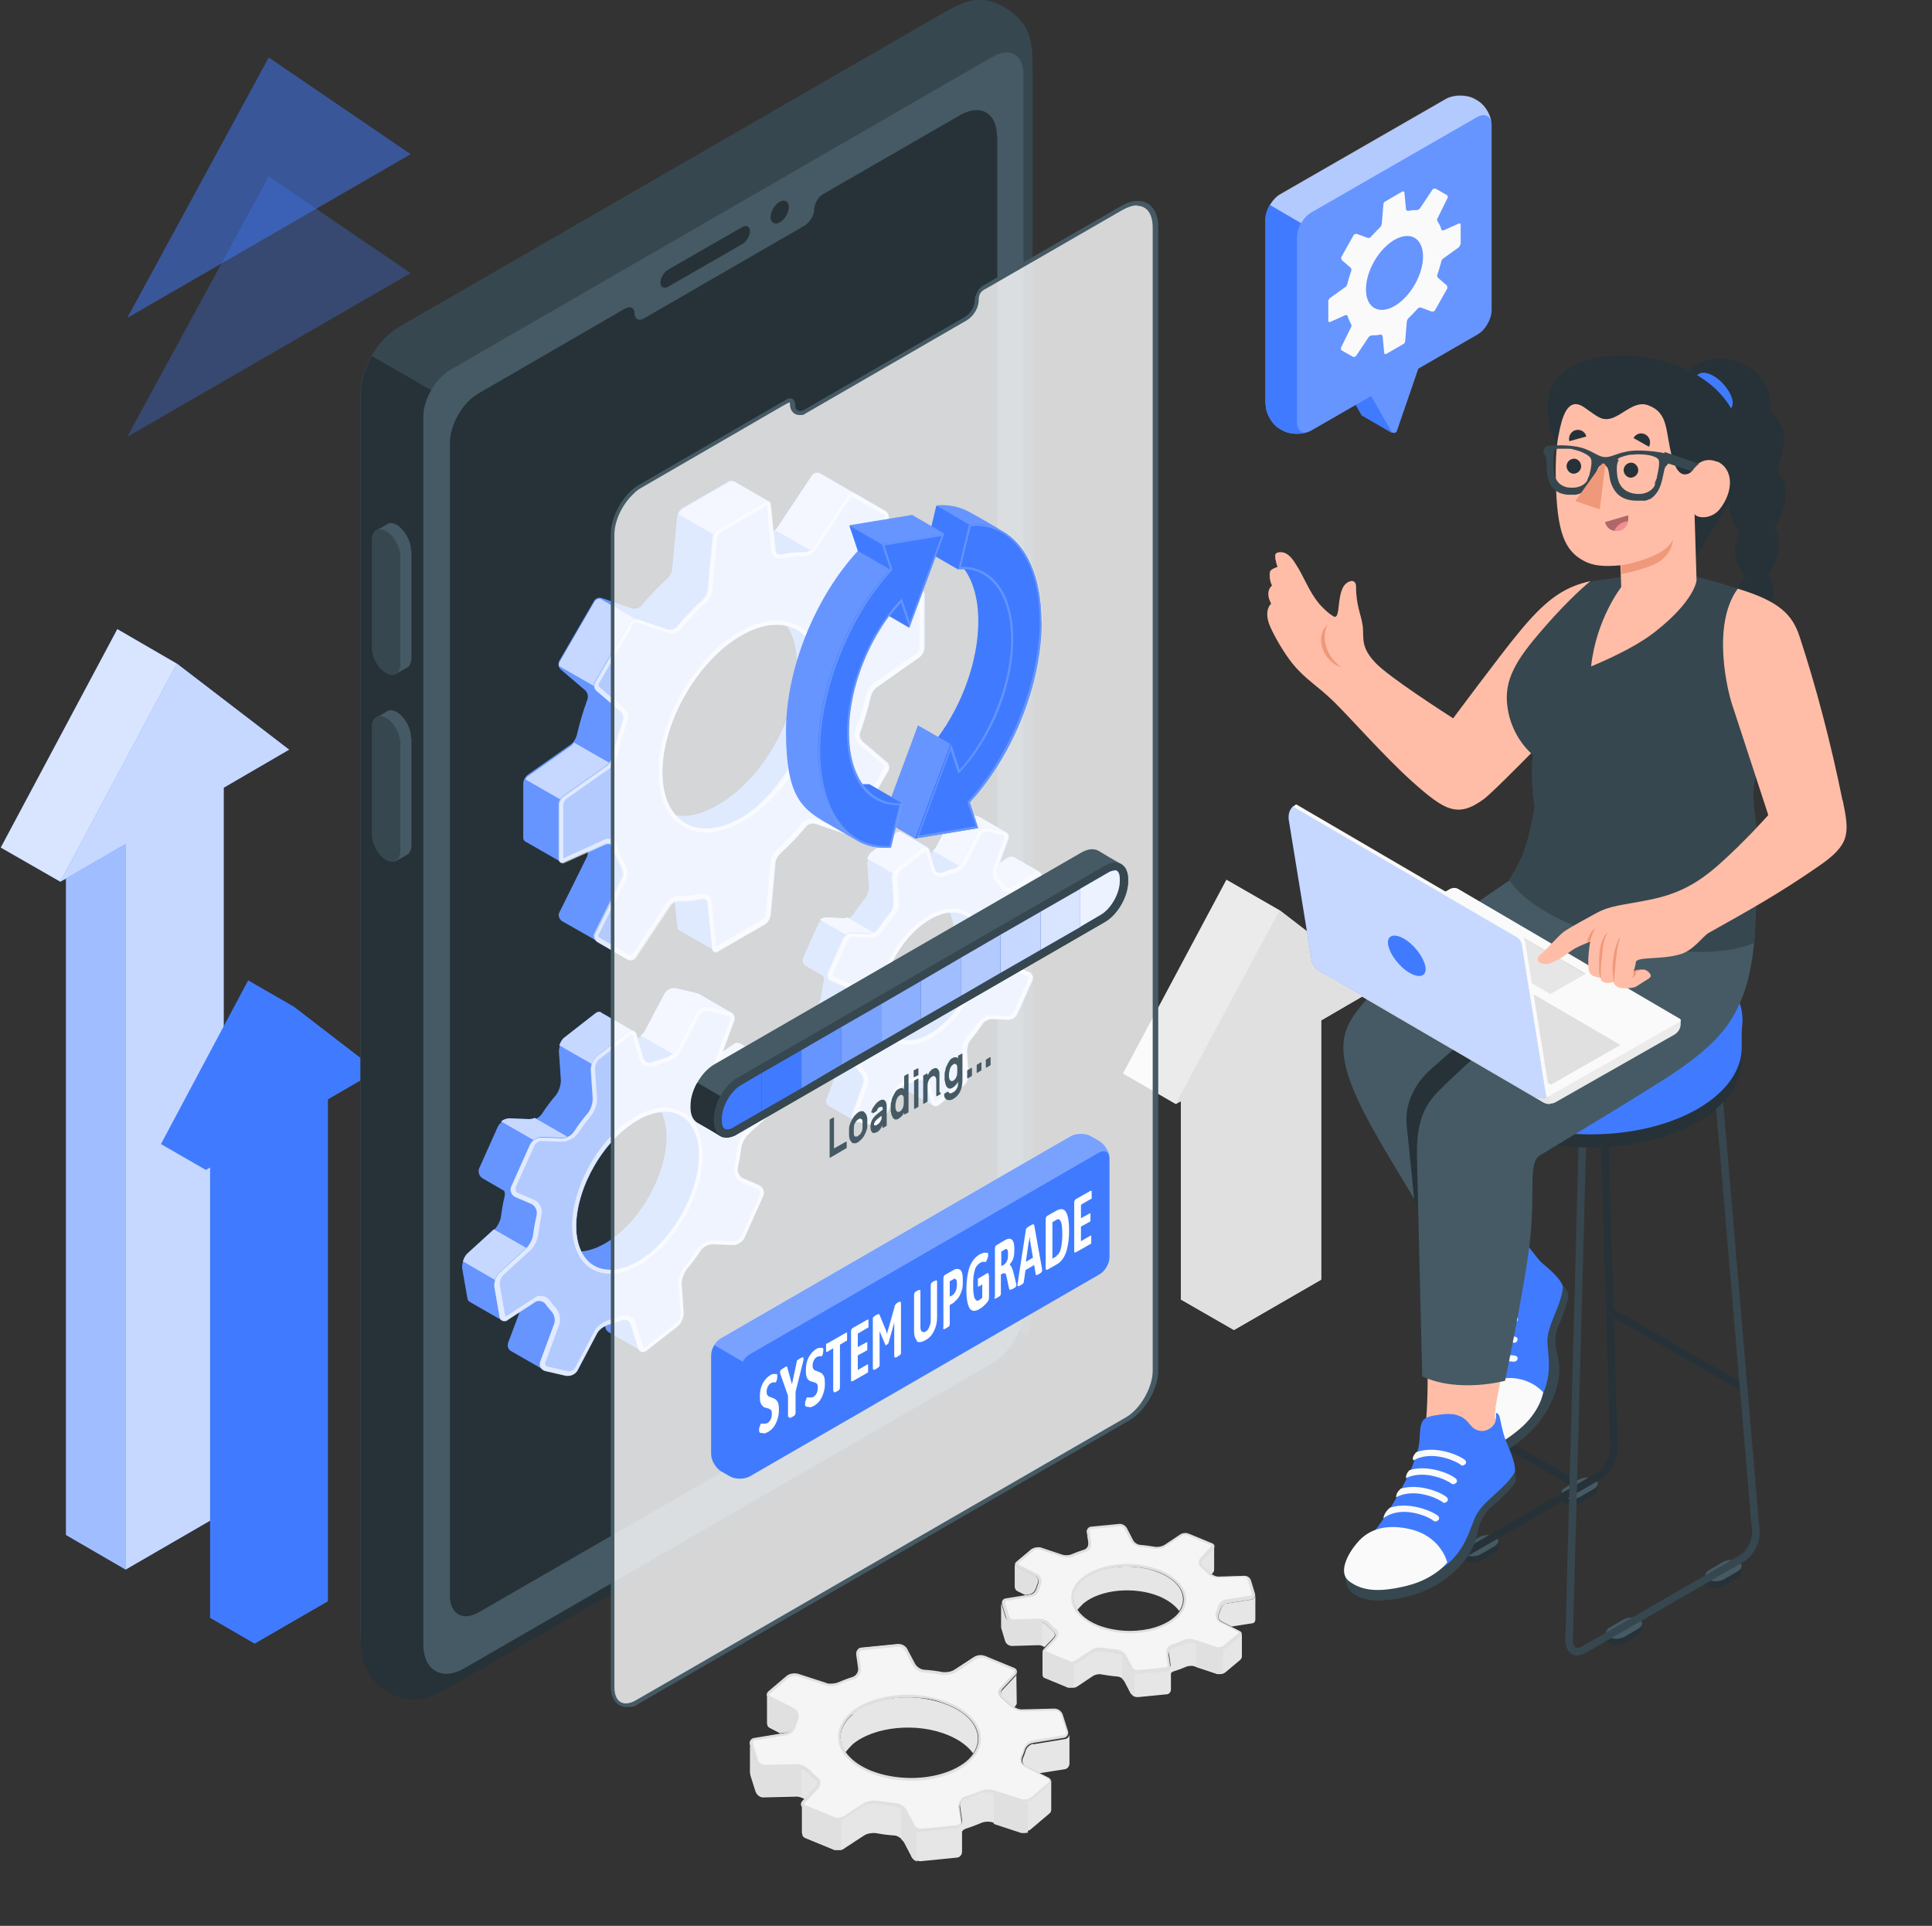 <?xml version="1.0" encoding="UTF-8"?>
<svg xmlns="http://www.w3.org/2000/svg" viewBox="0 0 487.4 485.8">
  <rect x="0" y="0" width="487.4" height="485.8" fill="#333333" stroke="none"/>
  <defs>
    <style>
      .cls-1 {
        fill: #ffbda7;
      }

      .cls-2, .cls-3, .cls-4, .cls-5, .cls-6, .cls-7, .cls-8, .cls-9, .cls-10, .cls-11, .cls-12, .cls-13, .cls-14 {
        fill: #fff;
      }

      .cls-15 {
        fill: #fafafa;
      }

      .cls-3 {
        opacity: .9;
      }

      .cls-16 {
        fill: #37474f;
      }

      .cls-17 {
        fill: #f0997a;
      }

      .cls-4, .cls-18 {
        opacity: .4;
      }

      .cls-19 {
        fill: #f5f5f5;
      }

      .cls-5, .cls-20, .cls-21 {
        opacity: .3;
      }

      .cls-22 {
        fill: #455a64;
      }

      .cls-23, .cls-12, .cls-24 {
        opacity: .2;
      }

      .cls-25, .cls-26, .cls-27, .cls-28, .cls-24 {
        fill: none;
      }

      .cls-25, .cls-10 {
        opacity: .7;
      }

      .cls-6, .cls-29, .cls-30 {
        opacity: 0;
      }

      .cls-31 {
        fill: #f28f8f;
      }

      .cls-7, .cls-26, .cls-32 {
        opacity: .5;
      }

      .cls-33 {
        fill: #e0e0e0;
      }

      .cls-8 {
        opacity: .8;
      }

      .cls-9, .cls-28 {
        opacity: .6;
      }

      .cls-26 {
        mix-blend-mode: multiply;
      }

      .cls-34 {
        fill: #e6e6e6;
      }

      .cls-27 {
        isolation: isolate;
      }

      .cls-11, .cls-35 {
        opacity: .2;
      }

      .cls-36 {
        fill: #ebebeb;
      }

      .cls-37, .cls-21, .cls-32 {
        fill: #407bff;
      }

      .cls-30 {
        fill: #ba68c8;
      }

      .cls-13 {
        opacity: .6;
      }

      .cls-14 {
        opacity: .8;
      }

      .cls-38 {
        fill: #b16668;
      }

      .cls-39 {
        fill: #263238;
      }
    </style>
  </defs>
  <g class="cls-27">
    <g id="Arrows">
      <g id="Arrow">
        <polygon class="cls-37" points="16.7 387.2 31.7 395.9 56.4 381.6 56.4 198.7 72.9 189.1 44.6 167.4 29.6 158.7 .2 213.8 15.2 222.4 16.7 221.6 16.7 387.2"/>
        <polygon class="cls-8" points="16.7 387.2 31.7 395.9 56.4 381.6 56.4 198.7 72.9 189.1 44.6 167.4 29.6 158.7 .2 213.8 15.2 222.4 16.7 221.6 16.7 387.2"/>
        <polygon id="Down_Arrow" data-name="Down Arrow" class="cls-37" points="31.7 395.9 56.4 381.6 56.4 198.7 72.9 189.1 44.6 167.4 15.2 222.4 31.7 212.9 31.7 395.9"/>
        <polygon id="Down_Arrow-2" data-name="Down Arrow" class="cls-10" points="31.7 395.9 56.4 381.6 56.4 198.7 72.9 189.1 44.6 167.4 15.2 222.4 31.7 212.9 31.7 395.9"/>
        <polygon class="cls-37" points="16.7 387.2 31.7 395.9 31.7 212.9 16.7 221.6 16.7 387.2"/>
        <polygon class="cls-7" points="16.7 387.2 31.7 395.9 31.7 212.9 16.7 221.6 16.7 387.2"/>
      </g>
      <g id="Arrows-2" data-name="Arrows">
        <polygon class="cls-32" points="103.6 38.9 32.1 80.2 67.8 14.5 103.6 38.9"/>
        <polygon class="cls-21" points="103.6 68.9 32.1 110.2 67.8 44.5 103.6 68.9"/>
        <polygon class="cls-30" points="103.6 98.9 32.1 140.2 67.8 74.5 103.6 98.9"/>
      </g>
      <g id="Arrow-2" data-name="Arrow">
        <polygon class="cls-37" points="53 408.1 64.2 414.6 82.7 403.9 82.7 277.3 95.1 270.1 73.9 253.8 62.6 247.3 40.6 288.6 51.9 295.1 53 294.5 53 408.1"/>
        <polygon class="cls-6" points="51.9 295.1 73.9 253.8 62.6 247.3 40.6 288.6 51.9 295.1"/>
        <polygon id="Down_Arrow-3" data-name="Down Arrow" class="cls-37" points="64.2 414.6 82.7 403.9 82.7 277.3 95.1 270.1 73.9 253.8 51.9 295.1 64.2 288 64.2 414.6"/>
        <polygon id="Down_Arrow-4" data-name="Down Arrow" class="cls-29" points="64.2 414.6 82.7 403.9 82.7 277.3 95.1 270.1 73.9 253.8 51.9 295.1 64.2 288 64.2 414.6"/>
        <polygon class="cls-20" points="53 408.1 64.2 414.6 64.2 288 53 294.5 53 408.1"/>
      </g>
      <g id="Arrow-3" data-name="Arrow">
        <polygon class="cls-36" points="297.9 327.8 311.3 335.5 333.3 322.8 333.3 257.4 347.9 248.9 322.8 229.6 309.4 221.9 283.3 270.8 296.6 278.5 297.9 277.8 297.9 327.8"/>
        <polygon id="Down_Arrow-5" data-name="Down Arrow" class="cls-33" points="311.3 335.5 333.3 322.8 333.3 257.4 347.9 248.9 322.8 229.6 296.6 278.5 311.3 270.1 311.3 335.5"/>
        <polygon class="cls-33" points="297.9 327.8 311.3 335.5 311.3 270.1 297.9 277.8 297.9 327.8"/>
        <polygon class="cls-29" points="297.9 327.8 311.3 335.5 311.3 270.1 297.9 277.8 297.9 327.8"/>
      </g>
    </g>
    <g id="Device">
      <g id="Mobile">
        <g>
          <path class="cls-16" d="m260.5,329.5V17.1c0-6.2-.3-11.1-6.8-15.1s-11.1-1.4-16.5,1.7L100.6,82.5c-5.3,3.1-9.7,10.6-9.7,16.7v312.4c0,6.2,3,12.9,6.8,15.1,3.8,2.2,11.1,1.4,16.5-1.7l136.6-78.9c5.3-3.1,9.7-8.2,9.7-16.7Z"/>
          <path class="cls-39" d="m251.8,332.7l-140.5,81.1V99.9s-17.5-10.1-17.5-10.1c-1.7,3-2.8,6.4-2.8,9.5v312.4c0,6.2.7,11.5,6.8,15.1,6.1,3.6,11.1,1.4,16.5-1.7l136.6-78.9c3.3-1.9,6.6-4.8,8.4-9.3,0,0-.5-.3-.5-.3l-6.8-4Z"/>
        </g>
        <path class="cls-22" d="m250.6,14.2L113.6,93.3c-3.7,2.2-6.8,7.4-6.8,11.7v309.8c0,6.6,4.7,9.3,10.4,6l133.3-77c4.2-2.4,7.7-8.4,7.7-13.3V18.7c0-4.9-3.5-6.9-7.7-4.4Z"/>
        <g>
          <path class="cls-39" d="m251.6,34.4v288.4c0,4.7-3.3,10.3-7.3,12.6l-123.5,71.3c-4,2.3-7.3.5-7.3-4.2V111.8c0-3.8,2.1-8.2,5.1-11,.2-.2.5-.4.7-.6.5-.4,1-.7,1.5-1l34.7-20.1s1-.6,2.3-1.3c1.2-.7,2.3-.1,2.3,1.3s1.1,2,2.4,1.2l40.5-23.4c1.3-.8,2.4-2.6,2.4-4s.9-3,2-3.8c0,0,.2-.1.2-.1l34-19.6.7-.4c5.1-2.9,9.2-.5,9.2,5.3Z"/>
          <path d="m241.6,29.4v286.4c0,4.7-3.3,10.3-7.3,12.6l-120.8,69.8V111.8c0-3.8,2.1-8.2,5.1-11,.2-.2.5-.4.7-.6.5-.4,1-.7,1.5-1l34.7-20.1s1-.6,2.3-1.3c1.2-.7,2.3-.1,2.3,1.3s1.1,2,2.4,1.2l40.5-23.4c1.3-.8,2.4-2.6,2.4-4s.9-3,2-3.8c0,0,.2-.1.2-.1l34-19.6Z"/>
          <g>
            <path class="cls-39" d="m168.6,68l18.6-10.7c1.1-.6,2-.2,2,1s-.9,2.7-2,3.3l-18.6,10.7c-1.1.6-2,.2-2-1s.9-2.7,2-3.3Z"/>
            <path class="cls-39" d="m196.7,50.9c1.2-.7,2.3-.1,2.3,1.3,0,1.4-1,3.2-2.3,3.9-1.2.7-2.3.1-2.3-1.3,0-1.4,1-3.2,2.3-3.9Z"/>
          </g>
        </g>
        <g>
          <g>
            <path class="cls-22" d="m103.7,138.9c0-2.4-1.6-5.3-3.6-6.5-1-.5-1.8-.6-2.4-.2-.4.3-2.2,1.3-2.7,1.5-.7.4-1.1,1.3-1.1,2.5v27c0,2.4,1.6,5.3,3.6,6.5.9.5,1.7.6,2.4.3.5-.3,2.3-1.3,2.8-1.6.7-.4,1.1-1.3,1.1-2.5v-27Z"/>
            <path class="cls-16" d="m101,140.5v27c0,2.4-1.6,3.5-3.6,2.3-2-1.1-3.6-4-3.6-6.5v-27c0-2.4,1.6-3.5,3.6-2.3,2,1.1,3.6,4,3.6,6.5Z"/>
          </g>
          <g>
            <path class="cls-22" d="m103.7,186.1c0-2.4-1.6-5.3-3.6-6.5-1-.5-1.8-.6-2.4-.2-.4.3-2.2,1.3-2.7,1.5-.7.4-1.1,1.3-1.1,2.5v27c0,2.4,1.6,5.3,3.6,6.5.9.5,1.7.6,2.4.3.5-.3,2.3-1.3,2.8-1.6.7-.4,1.1-1.3,1.1-2.5v-27Z"/>
            <path class="cls-16" d="m101,187.6v27c0,2.4-1.6,3.5-3.6,2.3-2-1.1-3.6-4-3.6-6.5v-27c0-2.4,1.6-3.5,3.6-2.3,2,1.1,3.6,4,3.6,6.5Z"/>
          </g>
        </g>
      </g>
    </g>
    <g id="Gears">
      <g id="Gear">
        <g>
          <path class="cls-37" d="m232.7,149h0s-8.9-5.1-8.9-5.1h0c-.2-.1-.6-.1-.9,0l-6.1,2.7c0-.5,0-1.1.2-1.5l7-14.1c.4-.7,0-1.6-.6-2.1l-7.6-4.4s0,0,0,0l-8.8-5.1c-.7-.4-1.6-.2-2.1.5l-8.7,13.1c-.3.4-.7.7-1.2.9l-.7-6.7c0-.4-.2-.7-.4-.8h0s-8.9-5.1-8.9-5.1h0c-.3-.1-.6-.1-1,0l-11.8,6.8c-.7.4-1.3,1.4-1.4,2.2l-1.2,13.1c0,.8-.6,1.9-1.2,2.5-2.3,2.1-4.5,4.4-6.6,6.9-.5.6-1.5.9-2.3.7l-7.6-2.6c-.8-.3-1.7,0-2.1.8l-8.7,15c-.4.7-.2,1.7.4,2.2l6.1,5.2c.6.5.9,1.6.6,2.3-1.1,3-2,6.1-2.7,9.1-.2.8-.8,1.8-1.5,2.3l-10.8,7.6c-.7.5-1.2,1.5-1.2,2.3v13.6c0,.4.2.7.4.9h0s8.9,5.1,8.9,5.1h0c.2.1.6.1.9,0l6.1-2.7c0,.5,0,1.1-.2,1.5l-7,14.1c-.4.7,0,1.6.6,2.1l10.7,6.1s0,0,0,0l5.8,3.3c.7.4,1.6.2,2.1-.5l8.7-13.1c.3-.4.7-.7,1.2-.9l.7,6.7c0,.4.2.7.5.8h0s8.9,5.1,8.9,5.1h0c.3.1.6.1,1,0l11.8-6.8c.7-.4,1.3-1.4,1.4-2.2l1.2-13.1c0-.8.6-1.9,1.2-2.5,2.3-2.1,4.5-4.4,6.6-6.9.5-.6,1.6-.9,2.3-.7l7.6,2.6c.8.3,1.7,0,2.1-.8l8.7-15c.4-.7.2-1.7-.4-2.2l-6.1-5.2c-.6-.5-.9-1.6-.6-2.3,1.1-3,2-6.1,2.7-9.1.2-.8.8-1.8,1.5-2.3l10.8-7.6c.7-.5,1.2-1.5,1.2-2.3v-13.6c0-.4-.2-.7-.4-.9Zm-65.6,45.8c0-12.7,8.9-28.2,19.9-34.5,4.3-2.5,8.3-3.2,11.5-2.4,1.7,2.3,2.6,5.9,2.6,10.6,0,12.7-8.9,28.2-19.9,34.5-4.3,2.5-8,3.3-10.8,2.6-2.1-2.4-3.3-6.1-3.3-10.8Z"/>
          <path class="cls-12" d="m232.7,149h0s-8.9-5.1-8.9-5.1h0c-.2-.1-.6-.1-.9,0l-6.1,2.7c0-.5,0-1.1.2-1.5l7-14.1c.4-.7,0-1.6-.6-2.1l-7.6-4.4s0,0,0,0l-8.8-5.1c-.7-.4-1.6-.2-2.1.5l-8.7,13.1c-.3.4-.7.7-1.2.9l-.7-6.7c0-.4-.2-.7-.4-.8h0s-8.9-5.1-8.9-5.1h0c-.3-.1-.6-.1-1,0l-11.8,6.8c-.7.4-1.3,1.4-1.4,2.2l-1.2,13.1c0,.8-.6,1.9-1.2,2.5-2.3,2.1-4.5,4.4-6.6,6.9-.5.6-1.5.9-2.3.7l-7.6-2.6c-.8-.3-1.7,0-2.1.8l-8.7,15c-.4.7-.2,1.7.4,2.2l6.1,5.2c.6.5.9,1.6.6,2.3-1.1,3-2,6.1-2.7,9.1-.2.8-.8,1.8-1.5,2.3l-10.8,7.6c-.7.5-1.2,1.5-1.2,2.3v13.6c0,.4.2.7.4.9h0s8.9,5.1,8.9,5.1h0c.2.1.6.1.9,0l6.1-2.7c0,.5,0,1.1-.2,1.5l-7,14.1c-.4.7,0,1.6.6,2.1l10.7,6.1s0,0,0,0l5.8,3.3c.7.4,1.6.2,2.1-.5l8.7-13.1c.3-.4.7-.7,1.2-.9l.7,6.7c0,.4.2.7.5.8h0s8.9,5.1,8.9,5.1h0c.3.1.6.1,1,0l11.8-6.8c.7-.4,1.3-1.4,1.4-2.2l1.2-13.1c0-.8.6-1.9,1.2-2.5,2.3-2.1,4.5-4.4,6.6-6.9.5-.6,1.6-.9,2.3-.7l7.6,2.6c.8.3,1.7,0,2.1-.8l8.7-15c.4-.7.2-1.7-.4-2.2l-6.1-5.2c-.6-.5-.9-1.6-.6-2.3,1.1-3,2-6.1,2.7-9.1.2-.8.8-1.8,1.5-2.3l10.8-7.6c.7-.5,1.2-1.5,1.2-2.3v-13.6c0-.4-.2-.7-.4-.9Zm-65.6,45.8c0-12.7,8.9-28.2,19.9-34.5,4.3-2.5,8.3-3.2,11.5-2.4,1.7,2.3,2.6,5.9,2.6,10.6,0,12.7-8.9,28.2-19.9,34.5-4.3,2.5-8,3.3-10.8,2.6-2.1-2.4-3.3-6.1-3.3-10.8Z"/>
        </g>
        <path class="cls-29" d="m154.4,213.7c-.2-.8-1-1.1-1.7-.8l-4.4,2c0,.5,0,1.1-.2,1.5l-7,14.1c-.4.7,0,1.6.6,2.1l10.7,6.1-1.8-1c-.7-.4-1-1.3-.6-2l7-14.1c.4-.7.3-1.9-.2-2.5-.9-1.5-1.7-3.3-2.3-5.2Zm25.6,26.3c-.2-.2-.3-.4-.4-.8l-1.1-11.5c0-.8-.8-1.3-1.6-1.1-2,.4-3.9.6-5.7.6-.4,0-.8,0-1.1.2l.7,6.7c0,.4.2.7.5.8h0s8.8,5,8.8,5Z"/>
        <path class="cls-29" d="m206.9,171.8c0,12.7-8.9,28.2-19.9,34.5-7,4-13.1,3.4-16.6-.7,2.9.7,6.5-.1,10.8-2.6,11-6.4,19.9-21.8,19.9-34.5s-.9-8.2-2.6-10.6c5.1,1.2,8.4,6.2,8.4,13.9Z"/>
        <g>
          <path class="cls-37" d="m206.9,119.5c-.7-.4-1.6-.2-2.1.5l-8.7,13.1c-.1.2-.3.4-.6.6l8.9,5.1c.2-.2.4-.4.6-.6l8.7-13.1c.4-.6,1.2-.8,1.9-.6l-8.7-5Zm16.9,24.4h0c-.2-.1-.6-.1-.9,0l-6.1,2.7c0,.4.2.8.4,1.1.9,1.5,1.7,3.1,2.2,5,0,0,0,.2,0,.3,0,.2.2.4.3.5,0,0,0,0,.2.1.1,0,.2.1.3.2.2,0,.4,0,.6,0,0,0,.2,0,.3,0l10.5-4.7c0,0,.2,0,.3,0,.1,0,.3,0,.4,0,.1,0,.2,0,.3.1h0s-8.9-5.1-8.9-5.1Zm-38.8-22.4c-.3-.1-.6-.1-.9,0l-11.8,6.8c-.5.3-.9.8-1.2,1.4l8.9,5.1c.3-.6.7-1.1,1.2-1.4l11.8-6.8c.3-.2.6-.2.9-.1l-8.8-5.1Zm-40.2,65.8c-.2.3-.5.7-.8.9l-10.8,7.6c-.3.2-.5.5-.7.8l8.9,5.1c.2-.3.5-.6.7-.8l10.8-7.6c.3-.2.6-.5.8-.9l-8.9-5.1Zm6.6-36.3c-.6,0-1.2.3-1.5.9l-8.7,15c-.2.3-.2.7-.2,1.1l8.9,5.1c0-.4,0-.8.2-1.1l8.7-15c.3-.5.8-.8,1.4-.9l-8.8-5.1Z"/>
          <path class="cls-10" d="m206.9,119.5c-.7-.4-1.6-.2-2.1.5l-8.7,13.1c-.1.2-.3.4-.6.6l8.9,5.1c.2-.2.4-.4.6-.6l8.7-13.1c.4-.6,1.2-.8,1.9-.6l-8.7-5Zm16.9,24.4h0c-.2-.1-.6-.1-.9,0l-6.1,2.7c0,.4.2.8.4,1.1.9,1.5,1.7,3.1,2.2,5,0,0,0,.2,0,.3,0,.2.2.4.3.5,0,0,0,0,.2.1.1,0,.2.1.3.2.2,0,.4,0,.6,0,0,0,.2,0,.3,0l10.5-4.7c0,0,.2,0,.3,0,.1,0,.3,0,.4,0,.1,0,.2,0,.3.1h0s-8.9-5.1-8.9-5.1Zm-38.8-22.4c-.3-.1-.6-.1-.9,0l-11.8,6.8c-.5.3-.9.8-1.2,1.4l8.9,5.1c.3-.6.7-1.1,1.2-1.4l11.8-6.8c.3-.2.6-.2.9-.1l-8.8-5.1Zm-40.2,65.8c-.2.3-.5.7-.8.9l-10.8,7.6c-.3.2-.5.5-.7.8l8.9,5.1c.2-.3.5-.6.7-.8l10.8-7.6c.3-.2.6-.5.8-.9l-8.9-5.1Zm6.6-36.3c-.6,0-1.2.3-1.5.9l-8.7,15c-.2.3-.2.7-.2,1.1l8.9,5.1c0-.4,0-.8.2-1.1l8.7-15c.3-.5.8-.8,1.4-.9l-8.8-5.1Z"/>
        </g>
        <g>
          <path class="cls-37" d="m233.1,163.5v-13.6c0-.8-.6-1.2-1.3-.9l-10.5,4.7c-.7.3-1.5,0-1.7-.8-.6-1.9-1.4-3.7-2.3-5.2-.4-.7-.5-1.8-.2-2.5l7-14.1c.4-.7,0-1.6-.6-2.1l-7.6-4.4c-.7-.4-1.6-.2-2.1.5l-8.7,13.1c-.5.7-1.5,1.2-2.3,1.1-1.8,0-3.7.1-5.7.6-.8.2-1.5-.3-1.6-1.1l-1.2-11.5c0-.8-.7-1.1-1.4-.7l-11.8,6.8c-.7.4-1.3,1.4-1.4,2.2l-1.2,13.1c0,.8-.6,1.9-1.2,2.5-2.3,2.1-4.5,4.4-6.6,6.9-.5.6-1.6.9-2.3.7l-7.6-2.6c-.8-.3-1.7,0-2.1.8l-8.7,15c-.4.7-.2,1.7.4,2.2l6.1,5.2c.6.5.9,1.6.6,2.3-1.1,3-2,6.1-2.7,9.1-.2.8-.8,1.8-1.5,2.3l-10.8,7.6c-.7.5-1.2,1.5-1.2,2.3v13.6c0,.8.6,1.2,1.3.9l10.5-4.7c.7-.3,1.5,0,1.7.8.6,1.9,1.4,3.7,2.3,5.2.4.7.5,1.8.2,2.5l-7,14.1c-.4.7,0,1.6.6,2.1l7.6,4.4c.7.4,1.6.2,2.1-.5l8.7-13.1c.5-.7,1.5-1.2,2.3-1.1,1.8,0,3.7-.1,5.7-.6.8-.2,1.5.3,1.6,1.1l1.2,11.5c0,.8.7,1.1,1.4.7l11.8-6.8c.7-.4,1.3-1.4,1.4-2.2l1.2-13.1c0-.8.6-1.9,1.2-2.5,2.3-2.1,4.5-4.4,6.6-6.9.5-.6,1.6-.9,2.3-.7l7.6,2.6c.8.3,1.7,0,2.1-.8l8.7-15c.4-.7.2-1.7-.4-2.2l-6.1-5.2c-.6-.5-.9-1.6-.6-2.3,1.1-3,2-6.1,2.7-9.1.2-.8.8-1.8,1.5-2.3l10.8-7.6c.7-.5,1.2-1.5,1.2-2.3Zm-46.1,42.8c-11,6.4-19.9,1.2-19.9-11.5,0-12.7,8.9-28.2,19.9-34.5,11-6.4,19.9-1.2,19.9,11.5,0,12.7-8.9,28.2-19.9,34.5Z"/>
          <path class="cls-9" d="m233.1,163.5v-13.6c0-.8-.6-1.2-1.3-.9l-10.5,4.7c-.7.3-1.5,0-1.7-.8-.6-1.9-1.4-3.7-2.3-5.2-.4-.7-.5-1.8-.2-2.5l7-14.1c.4-.7,0-1.6-.6-2.1l-7.6-4.4c-.7-.4-1.6-.2-2.1.5l-8.7,13.1c-.5.7-1.5,1.2-2.3,1.1-1.8,0-3.7.1-5.7.6-.8.2-1.5-.3-1.6-1.1l-1.2-11.5c0-.8-.7-1.1-1.4-.7l-11.8,6.8c-.7.4-1.3,1.4-1.4,2.2l-1.2,13.1c0,.8-.6,1.9-1.2,2.5-2.3,2.1-4.5,4.4-6.6,6.9-.5.6-1.6.9-2.3.7l-7.6-2.6c-.8-.3-1.7,0-2.1.8l-8.7,15c-.4.7-.2,1.7.4,2.2l6.1,5.2c.6.5.9,1.6.6,2.3-1.1,3-2,6.1-2.7,9.1-.2.8-.8,1.8-1.5,2.3l-10.8,7.6c-.7.5-1.2,1.5-1.2,2.3v13.6c0,.8.6,1.2,1.3.9l10.5-4.7c.7-.3,1.5,0,1.7.8.6,1.9,1.4,3.7,2.3,5.2.4.7.5,1.8.2,2.5l-7,14.1c-.4.7,0,1.6.6,2.1l7.6,4.4c.7.4,1.6.2,2.1-.5l8.7-13.1c.5-.7,1.5-1.2,2.3-1.1,1.8,0,3.7-.1,5.7-.6.8-.2,1.5.3,1.6,1.1l1.2,11.5c0,.8.7,1.1,1.4.7l11.8-6.8c.7-.4,1.3-1.4,1.4-2.2l1.2-13.1c0-.8.6-1.9,1.2-2.5,2.3-2.1,4.5-4.4,6.6-6.9.5-.6,1.6-.9,2.3-.7l7.6,2.6c.8.3,1.7,0,2.1-.8l8.7-15c.4-.7.2-1.7-.4-2.2l-6.1-5.2c-.6-.5-.9-1.6-.6-2.3,1.1-3,2-6.1,2.7-9.1.2-.8.8-1.8,1.5-2.3l10.8-7.6c.7-.5,1.2-1.5,1.2-2.3Zm-46.1,42.8c-11,6.4-19.9,1.2-19.9-11.5,0-12.7,8.9-28.2,19.9-34.5,11-6.4,19.9-1.2,19.9,11.5,0,12.7-8.9,28.2-19.9,34.5Z"/>
          <g class="cls-28">
            <path class="cls-2" d="m215,125.4c0,0,.2,0,.3,0l7.6,4.4c.2.1.4.5.2.7l-7,14.1c-.5,1-.4,2.5.2,3.5.9,1.5,1.7,3.2,2.2,5,.3,1,1.2,1.6,2.1,1.6s.7,0,1-.2l10.4-4.7v13.5c0,.5-.4,1.2-.8,1.5l-10.8,7.6c-.9.6-1.7,1.8-1.9,2.9-.7,3-1.6,6-2.7,9-.4,1.2,0,2.6.9,3.4l6.1,5.2c.3.2.3.7.2,1l-8.7,15c-.1.2-.4.4-.7.4s-.1,0-.2,0l-7.6-2.6c-.3-.1-.6-.2-.9-.2-1,0-1.9.4-2.5,1.1-2.1,2.5-4.2,4.8-6.5,6.8-.8.7-1.5,2.1-1.5,3.1l-1.2,13.1c0,.5-.5,1.2-.9,1.4l-11.7,6.8-1.1-11.4c-.1-1.2-1.1-2-2.2-2s-.4,0-.5,0c-1.7.4-3.3.6-4.9.6s-.3,0-.5,0h0c-1.2,0-2.5.7-3.1,1.6l-8.7,13.1c-.1.2-.3.2-.5.2s-.2,0-.3,0l-7.6-4.4c-.2-.1-.4-.5-.2-.7l7-14.1c.5-1,.4-2.5-.2-3.5-.9-1.5-1.7-3.2-2.2-5-.3-1-1.2-1.6-2.1-1.6s-.7,0-1,.2l-10.4,4.7v-13.5c0-.5.4-1.2.8-1.5l10.8-7.6c.9-.6,1.7-1.8,1.9-2.9.7-3,1.6-6,2.7-9,.4-1.2,0-2.6-.9-3.4l-6.1-5.2c-.3-.2-.3-.7-.2-1l8.7-15c.1-.2.4-.4.7-.4s.1,0,.2,0l7.6,2.6c.3.1.6.2.9.2,1,0,1.9-.4,2.5-1.1,2.1-2.5,4.2-4.8,6.5-6.8.8-.7,1.5-2.1,1.5-3.1l1.2-13.1c0-.5.5-1.2.9-1.4l11.7-6.8,1.1,11.4c.1,1.2,1.1,2,2.2,2s.4,0,.5,0c1.7-.4,3.3-.6,4.9-.6s.3,0,.5,0h0c1.2,0,2.5-.7,3.1-1.6l8.7-13.1c.1-.2.3-.2.5-.2h0m-36.9,84.6c3,0,6.1-1,9.4-2.9,11.3-6.5,20.4-22.4,20.4-35.4s-1.1-8.4-3.3-11.1c-2.1-2.7-5.2-4.1-8.7-4.1-3,0-6.1,1-9.4,2.9-11.3,6.5-20.4,22.4-20.4,35.4,0,9.3,4.7,15.2,12,15.2m36.9-85.6c-.5,0-1,.2-1.3.7l-8.7,13.1c-.4.7-1.4,1.1-2.2,1.1s0,0,0,0c-.2,0-.4,0-.5,0-1.6,0-3.4.2-5.1.6-.1,0-.2,0-.3,0-.7,0-1.2-.4-1.2-1.1l-1.2-11.5c0-.6-.4-.9-.8-.9s-.4,0-.6.2l-11.8,6.8c-.7.4-1.3,1.4-1.4,2.2l-1.2,13.1c0,.8-.6,1.9-1.2,2.5-2.3,2.1-4.5,4.4-6.6,6.9-.4.5-1.1.8-1.7.8s-.4,0-.6,0l-7.6-2.6c-.2,0-.4,0-.5,0-.6,0-1.3.3-1.6.9l-8.7,15c-.4.7-.2,1.7.4,2.2l6.1,5.2c.6.5.9,1.6.6,2.3-1.1,3-2,6.1-2.7,9.1-.2.8-.8,1.8-1.5,2.3l-10.8,7.6c-.7.5-1.2,1.5-1.2,2.3v13.6c0,.6.3,1,.8,1s.3,0,.5-.1l10.5-4.7c.2,0,.4-.1.6-.1.5,0,1,.4,1.2.9.6,1.9,1.4,3.7,2.3,5.2.4.7.5,1.8.2,2.5l-7,14.1c-.4.7,0,1.6.6,2.1l7.6,4.4c.2.1.5.2.8.2.5,0,1-.2,1.3-.7l8.7-13.1c.4-.7,1.4-1.1,2.2-1.1s0,0,0,0c.2,0,.4,0,.5,0,1.6,0,3.4-.2,5.1-.6.1,0,.2,0,.3,0,.7,0,1.2.4,1.2,1.1l1.2,11.5c0,.6.4.9.8.9s.4,0,.6-.2l11.8-6.8c.7-.4,1.3-1.4,1.4-2.2l1.2-13.1c0-.8.6-1.9,1.2-2.5,2.3-2.1,4.5-4.4,6.6-6.9.4-.5,1.1-.8,1.7-.8s.4,0,.6,0l7.6,2.6c.2,0,.4,0,.5,0,.6,0,1.3-.3,1.6-.9l8.7-15c.4-.7.2-1.7-.4-2.2l-6.1-5.2c-.6-.5-.9-1.6-.6-2.3,1.1-3,2-6.1,2.7-9.1.2-.8.8-1.8,1.5-2.3l10.8-7.6c.7-.5,1.2-1.5,1.2-2.3v-13.6c0-.6-.3-1-.8-1s-.3,0-.5.1l-10.5,4.7c-.2,0-.4.1-.6.1-.5,0-1-.4-1.2-.9-.6-1.9-1.4-3.7-2.3-5.2-.4-.7-.5-1.8-.2-2.5l7-14.1c.4-.7,0-1.6-.6-2.1l-7.6-4.4c-.2-.1-.5-.2-.8-.2h0Zm-36.9,84.6c-6.5,0-11-5.2-11-14.2,0-12.7,8.9-28.2,19.9-34.5,3.2-1.8,6.2-2.7,8.9-2.7,6.5,0,11,5.2,11,14.2s-8.9,28.2-19.9,34.5c-3.2,1.8-6.2,2.7-8.9,2.7h0Z"/>
          </g>
        </g>
      </g>
      <g id="Gear-2" data-name="Gear">
        <g>
          <path class="cls-37" d="m187,289.6c.1-1.1.9-2.6,1.7-3.4l6.9-6.3c.8-.8,1.3-2.3,1.2-3.4l-1.3-7.5c0-.5-.3-.9-.7-1h0s-8.1-4.7-8.1-4.7h0c-.4-.2-.9-.2-1.4.1l-3,1.9,2.9-7.7c.3-.9,0-1.7-.8-2.1h0s-8.1-4.7-8.1-4.7h0c-.2,0-.3-.2-.5-.2l-5.2-1.2c-1.1-.2-2.4.4-2.9,1.4l-4.9,9.3c-.4.7-1.1,1.4-1.9,1.8l-.2-.7c-.1-.4-.4-.7-.7-.9,0,0,0,0,0,0l-8.2-4.7h0c-.4-.2-1-.2-1.5.2l-7.8,6.1c-.9.7-1.5,2.2-1.5,3.3l.5,7.4c0,1.1-.5,2.7-1.2,3.6-1.3,1.5-2.5,3.1-3.6,4.8-.6.9-2,1.7-3.2,1.6l-5-.2c-1.1,0-2.4.7-2.9,1.8l-4.7,10.5c-.4.9,0,2,.8,2.5h0s5.5,3.2,5.5,3.2c.2.5.2,1,.1,1.4-.4,1.7-.7,3.4-.9,5-.1,1.1-.9,2.6-1.7,3.4l-6.9,6.3c-.8.8-1.3,2.3-1.2,3.4l1.3,7.5c0,.5.3.8.6,1h0s8.2,4.7,8.2,4.7h0c.4.2.9.2,1.4-.2l3-1.9-2.9,7.7c-.3.8,0,1.7.7,2.1h0s8.2,4.7,8.2,4.7h0c.2,0,.4.2.6.2l5.2,1.2c1.1.2,2.4-.4,2.9-1.4l4.9-9.3c.4-.7,1.1-1.4,1.9-1.8l.2.7c.1.4.4.7.7.9h0s8.1,4.7,8.1,4.7c0,0,0,0,0,0h0c0,0,0,0,0,0,.4.2,1,.2,1.5-.2l7.8-6.1c.9-.7,1.5-2.2,1.5-3.3l-.5-7.4c0-1.1.5-2.7,1.2-3.6,1.3-1.5,2.5-3.1,3.6-4.8.6-.9,2-1.7,3.2-1.6l5,.2c1.1,0,2.4-.7,2.9-1.8l4.7-10.5c.5-1,0-2.2-1-2.7l-4-1.7c-1-.4-1.6-1.7-1.4-2.8.4-1.7.7-3.4.9-5Zm-41.4,22.8c-1.5-8.8,4.1-21.3,12.5-27.9,3.1-2.4,6.1-3.7,8.8-3.9.4.9.8,2,1,3.2,1.5,8.8-4.1,21.3-12.5,28-3.1,2.4-6.1,3.7-8.8,3.9-.4-.9-.8-2-1-3.2Z"/>
          <path class="cls-12" d="m187,289.6c.1-1.1.9-2.6,1.7-3.4l6.9-6.3c.8-.8,1.3-2.3,1.2-3.4l-1.3-7.5c0-.5-.3-.9-.7-1h0s-8.1-4.7-8.1-4.7h0c-.4-.2-.9-.2-1.4.1l-3,1.9,2.9-7.7c.3-.9,0-1.7-.8-2.1h0s-8.1-4.7-8.1-4.7h0c-.2,0-.3-.2-.5-.2l-5.2-1.2c-1.1-.2-2.4.4-2.9,1.4l-4.9,9.3c-.4.7-1.1,1.4-1.9,1.8l-.2-.7c-.1-.4-.4-.7-.7-.9,0,0,0,0,0,0l-8.2-4.7h0c-.4-.2-1-.2-1.5.2l-7.8,6.1c-.9.7-1.5,2.2-1.5,3.3l.5,7.4c0,1.1-.5,2.7-1.2,3.6-1.3,1.5-2.5,3.1-3.6,4.8-.6.9-2,1.7-3.2,1.6l-5-.2c-1.1,0-2.4.7-2.9,1.8l-4.7,10.5c-.4.9,0,2,.8,2.5h0s5.5,3.2,5.5,3.2c.2.5.2,1,.1,1.4-.4,1.7-.7,3.4-.9,5-.1,1.1-.9,2.6-1.7,3.4l-6.9,6.3c-.8.8-1.3,2.3-1.2,3.4l1.3,7.5c0,.5.3.8.6,1h0s8.2,4.7,8.2,4.7h0c.4.2.9.2,1.4-.2l3-1.9-2.9,7.7c-.3.8,0,1.7.7,2.1h0s8.2,4.7,8.2,4.7h0c.2,0,.4.2.6.2l5.2,1.2c1.1.2,2.4-.4,2.9-1.4l4.9-9.3c.4-.7,1.1-1.4,1.9-1.8l.2.7c.1.4.4.7.7.9h0s8.1,4.7,8.1,4.7c0,0,0,0,0,0h0c0,0,0,0,0,0,.4.2,1,.2,1.5-.2l7.8-6.1c.9-.7,1.5-2.2,1.5-3.3l-.5-7.4c0-1.1.5-2.7,1.2-3.6,1.3-1.5,2.5-3.1,3.6-4.8.6-.9,2-1.7,3.2-1.6l5,.2c1.1,0,2.4-.7,2.9-1.8l4.7-10.5c.5-1,0-2.2-1-2.7l-4-1.7c-1-.4-1.6-1.7-1.4-2.8.4-1.7.7-3.4.9-5Zm-41.4,22.8c-1.5-8.8,4.1-21.3,12.5-27.9,3.1-2.4,6.1-3.7,8.8-3.9.4.9.8,2,1,3.2,1.5,8.8-4.1,21.3-12.5,28-3.1,2.4-6.1,3.7-8.8,3.9-.4-.9-.8-2-1-3.2Z"/>
        </g>
        <path class="cls-29" d="m137.9,328.8c-.6-.9-1.8-1.2-2.8-.6l-3.9,2.6-2.9,7.7c-.3.8,0,1.7.7,2.1l8.1,4.7c-.6-.4-.9-1.2-.6-2l3.5-9.5c.4-1,0-2.4-.8-3.3-.5-.5-.9-1-1.3-1.6Zm23.9,11.8c-.3-.2-.5-.5-.7-.9l-1.7-5.8c-.3-1.1-1.4-1.5-2.4-1.1-1.1.4-2.1.8-3.2,1.1-.3,0-.7.2-1,.4l.2.8c.1.4.4.7.7.9h0s8.1,4.7,8.1,4.7Z"/>
        <path class="cls-29" d="m163.6,316.4c-7.3,5.7-14.2,5.2-17-.8,2.7-.2,5.7-1.5,8.8-3.9,8.4-6.6,14-19.1,12.5-28-.2-1.2-.5-2.3-1-3.2,4.6-.4,8.2,2.4,9.1,7.9,1.5,8.8-4.1,21.3-12.5,28Z"/>
        <g>
          <path class="cls-37" d="m134.9,282c-.5.2-1,.3-1.4.3l-5-.2c-.7,0-1.5.3-2.1.8l8.2,4.7c.6-.5,1.4-.8,2.1-.8l5,.2c.4,0,.9,0,1.4-.3l-8.2-4.7Zm16.8-26.6c-.4-.3-1-.2-1.5.2l-7.8,6.1c-.6.4-1,1.2-1.3,2l8.2,4.7c.2-.8.7-1.6,1.3-2l7.7-6.1c.5-.4,1.1-.5,1.5-.2h0s-8.2-4.7-8.2-4.7Zm-27,54.6l-6.8,6.2c-.5.5-.9,1.2-1.1,2l8.1,4.7c.2-.8.6-1.5,1.1-1.9l6.8-6.2-8.2-4.7Zm51.5-59.3c-.2,0-.3-.2-.5-.2l-5.2-1.2c-1.1-.2-2.4.4-2.9,1.4l-4.9,9.3c-.2.4-.6.9-1.1,1.2l8.2,4.7c.5-.4.9-.8,1.1-1.2l4.9-9.3c.5-1,1.8-1.6,2.9-1.4l5.2,1.2c.2,0,.4.1.5.2l-8.1-4.7Zm10.4,12.5h0c-.4-.2-.9-.2-1.4.1l-2.9,2-.7,1.7c-.4,1.1,0,2.5.8,3.3.5.5.9,1,1.3,1.6.1.1.2.3.4.4,0,0,.2.2.3.2.2.1.4.2.7.3.3,0,.6,0,.9,0,.2,0,.3-.1.5-.2l6.9-4.5c.2-.1.4-.2.5-.2.2,0,.4,0,.6,0,.1,0,.2,0,.3,0l-8.1-4.7Z"/>
          <path class="cls-10" d="m134.9,282c-.5.2-1,.3-1.4.3l-5-.2c-.7,0-1.5.3-2.1.8l8.2,4.7c.6-.5,1.4-.8,2.1-.8l5,.2c.4,0,.9,0,1.4-.3l-8.2-4.7Zm16.8-26.6c-.4-.3-1-.2-1.5.2l-7.8,6.1c-.6.4-1,1.2-1.3,2l8.2,4.7c.2-.8.7-1.6,1.3-2l7.7-6.1c.5-.4,1.1-.5,1.5-.2h0s-8.2-4.7-8.2-4.7Zm-27,54.6l-6.8,6.2c-.5.5-.9,1.2-1.1,2l8.1,4.7c.2-.8.6-1.5,1.1-1.9l6.8-6.2-8.2-4.7Zm51.5-59.3c-.2,0-.3-.2-.5-.2l-5.2-1.2c-1.1-.2-2.4.4-2.9,1.4l-4.9,9.3c-.2.4-.6.9-1.1,1.2l8.2,4.7c.5-.4.9-.8,1.1-1.2l4.9-9.3c.5-1,1.8-1.6,2.9-1.4l5.2,1.2c.2,0,.4.1.5.2l-8.1-4.7Zm10.4,12.5h0c-.4-.2-.9-.2-1.4.1l-2.9,2-.7,1.7c-.4,1.1,0,2.5.8,3.3.5.5.9,1,1.3,1.6.1.1.2.3.4.4,0,0,.2.2.3.2.2.1.4.2.7.3.3,0,.6,0,.9,0,.2,0,.3-.1.5-.2l6.9-4.5c.2-.1.4-.2.5-.2.2,0,.4,0,.6,0,.1,0,.2,0,.3,0l-8.1-4.7Z"/>
        </g>
        <g>
          <path class="cls-37" d="m196.7,276.4l-1.3-7.5c-.2-1.1-1.1-1.5-2-.9l-6.9,4.5c-.9.6-2.1.3-2.8-.6-.4-.6-.9-1.1-1.3-1.6-.8-.8-1.2-2.2-.8-3.3l3.5-9.5c.4-1.1-.2-2.1-1.3-2.4l-5.2-1.2c-1.1-.2-2.4.4-2.9,1.4l-4.9,9.3c-.5,1-1.9,1.9-2.9,2.2-1,.3-2.1.6-3.2,1.1-1,.4-2.1,0-2.4-1.1l-1.7-5.8c-.3-1.1-1.3-1.4-2.2-.7l-7.8,6.1c-.9.7-1.5,2.2-1.5,3.3l.5,7.4c0,1.1-.5,2.7-1.2,3.6-1.3,1.5-2.5,3.1-3.6,4.8-.6.9-2,1.7-3.2,1.6l-5-.2c-1.1,0-2.4.7-2.9,1.8l-4.7,10.5c-.5,1,0,2.2,1,2.7l4,1.7c1,.4,1.6,1.7,1.4,2.8-.4,1.7-.7,3.4-.9,5-.1,1.1-.9,2.6-1.7,3.4l-6.9,6.3c-.8.8-1.3,2.3-1.2,3.4l1.3,7.5c.2,1.1,1.1,1.5,2,.9l6.9-4.5c.9-.6,2.1-.3,2.8.6.4.6.9,1.1,1.3,1.6.8.8,1.2,2.2.8,3.3l-3.5,9.5c-.4,1.1.2,2.1,1.3,2.4l5.2,1.2c1.1.2,2.4-.4,2.9-1.4l4.9-9.3c.5-1,1.9-1.9,2.9-2.2,1-.3,2.1-.6,3.2-1.1,1-.4,2.1,0,2.4,1.1l1.8,5.8c.3,1.1,1.3,1.4,2.2.7l7.8-6.1c.9-.7,1.5-2.2,1.5-3.3l-.5-7.4c0-1.1.5-2.7,1.2-3.6,1.3-1.5,2.5-3.1,3.6-4.8.6-.9,2-1.7,3.2-1.6l5,.2c1.1,0,2.4-.7,2.9-1.8l4.7-10.5c.5-1,0-2.2-1-2.7l-4-1.7c-1-.4-1.6-1.7-1.4-2.8.4-1.7.7-3.4.9-5,.1-1.1.9-2.6,1.7-3.4l6.9-6.3c.8-.8,1.3-2.3,1.2-3.4Zm-33.1,39.9c-8.4,6.6-16.5,4.8-18-4-1.5-8.8,4.1-21.3,12.5-27.9,8.4-6.6,16.5-4.8,18,4,1.5,8.8-4.1,21.3-12.5,28Z"/>
          <path class="cls-9" d="m196.7,276.4l-1.3-7.5c-.2-1.1-1.1-1.5-2-.9l-6.9,4.5c-.9.6-2.1.3-2.8-.6-.4-.6-.9-1.1-1.3-1.6-.8-.8-1.2-2.2-.8-3.3l3.5-9.5c.4-1.1-.2-2.1-1.3-2.4l-5.2-1.2c-1.1-.2-2.4.4-2.9,1.4l-4.9,9.3c-.5,1-1.9,1.9-2.9,2.2-1,.3-2.1.6-3.2,1.1-1,.4-2.1,0-2.4-1.1l-1.7-5.8c-.3-1.1-1.3-1.4-2.2-.7l-7.8,6.1c-.9.7-1.5,2.2-1.5,3.3l.5,7.4c0,1.1-.5,2.7-1.2,3.6-1.3,1.5-2.5,3.1-3.6,4.8-.6.9-2,1.7-3.2,1.6l-5-.2c-1.1,0-2.4.7-2.9,1.8l-4.7,10.5c-.5,1,0,2.2,1,2.7l4,1.7c1,.4,1.6,1.7,1.4,2.8-.4,1.7-.7,3.4-.9,5-.1,1.1-.9,2.6-1.7,3.4l-6.9,6.3c-.8.8-1.3,2.3-1.2,3.4l1.3,7.5c.2,1.1,1.1,1.5,2,.9l6.9-4.5c.9-.6,2.1-.3,2.8.6.4.6.9,1.1,1.3,1.6.8.8,1.2,2.2.8,3.3l-3.5,9.5c-.4,1.1.2,2.1,1.3,2.4l5.2,1.2c1.1.2,2.4-.4,2.9-1.4l4.9-9.3c.5-1,1.9-1.9,2.9-2.2,1-.3,2.1-.6,3.2-1.1,1-.4,2.1,0,2.4,1.1l1.8,5.8c.3,1.1,1.3,1.4,2.2.7l7.8-6.1c.9-.7,1.5-2.2,1.5-3.3l-.5-7.4c0-1.1.5-2.7,1.2-3.6,1.3-1.5,2.5-3.1,3.6-4.8.6-.9,2-1.7,3.2-1.6l5,.2c1.1,0,2.4-.7,2.9-1.8l4.7-10.5c.5-1,0-2.2-1-2.7l-4-1.7c-1-.4-1.6-1.7-1.4-2.8.4-1.7.7-3.4.9-5,.1-1.1.9-2.6,1.7-3.4l6.9-6.3c.8-.8,1.3-2.3,1.2-3.4Zm-33.1,39.9c-8.4,6.6-16.5,4.8-18-4-1.5-8.8,4.1-21.3,12.5-27.9,8.4-6.6,16.5-4.8,18,4,1.5,8.8-4.1,21.3-12.5,28Z"/>
          <g class="cls-28">
            <path class="cls-2" d="m178.2,255c.1,0,.2,0,.3,0l5.2,1.2c.2,0,.4.2.5.4.1.2.1.4,0,.7l-3.5,9.5c-.5,1.4,0,3.2,1,4.3.4.5.9,1,1.2,1.5.6.9,1.5,1.4,2.5,1.4s1.1-.2,1.6-.5l6.9-4.5c.2-.1.3-.1.3-.1.1,0,.2.2.2.3l1.3,7.5c.1.8-.3,2-.8,2.5l-6.9,6.3c-1,.9-1.8,2.6-2,4-.2,1.6-.5,3.2-.8,4.9-.4,1.6.5,3.3,2,3.9l4,1.7c.3.1.4.3.5.6,0,.3,0,.5,0,.8l-4.7,10.5c-.3.6-1.1,1.2-1.8,1.2h0s-5-.2-5-.2c0,0-.1,0-.2,0-1.4,0-3.1.9-3.9,2-1.1,1.6-2.3,3.2-3.5,4.7-.9,1.1-1.5,2.9-1.4,4.3l.5,7.4c0,.8-.5,2-1.1,2.4l-7.8,6.1c-.1,0-.3.2-.3.2-.2,0-.3-.3-.3-.4l-1.8-5.8c-.4-1.2-1.4-2-2.6-2s-.8,0-1.1.2c-1,.4-2.1.8-3.1,1-1.4.4-3,1.5-3.6,2.7l-4.9,9.3c-.3.5-.9.9-1.5.9s-.2,0-.3,0l-5.2-1.2c-.2,0-.4-.2-.5-.4-.1-.2-.1-.4,0-.7l3.5-9.5c.5-1.4,0-3.2-1-4.3-.4-.5-.9-1-1.2-1.5-.6-.9-1.5-1.4-2.5-1.4s-1.1.2-1.6.5l-6.9,4.5c-.2.1-.3.1-.3.1-.1,0-.2-.3-.2-.3l-1.3-7.5c-.1-.8.3-2,.8-2.5l6.9-6.3c1-.9,1.8-2.6,2-4,.2-1.6.5-3.2.8-4.9.4-1.6-.5-3.3-2-3.9l-4-1.7c-.3-.1-.4-.3-.5-.6,0-.3,0-.5,0-.8l4.7-10.5c.3-.6,1.1-1.2,1.8-1.2h0s5,.2,5,.2c0,0,.1,0,.2,0,1.4,0,3.1-.9,3.9-2,1.1-1.6,2.3-3.2,3.5-4.7.9-1.1,1.5-2.9,1.4-4.3l-.5-7.4c0-.8.5-2,1.1-2.4l7.8-6.1c.1,0,.3-.2.3-.2.2,0,.3.3.3.4l1.7,5.8c.4,1.2,1.4,2,2.6,2s.8,0,1.1-.2c1-.4,2.1-.8,3.1-1,1.4-.4,3-1.5,3.6-2.7l4.9-9.3c.3-.5.9-.9,1.5-.9h0m-24.2,66.3c3.2,0,6.8-1.5,10.3-4.2,8.7-6.8,14.4-19.8,12.8-28.9-1-5.5-4.4-8.8-9.3-8.8-3.2,0-6.8,1.5-10.3,4.2-8.7,6.8-14.4,19.8-12.8,28.9,1,5.5,4.4,8.8,9.3,8.8m24.2-67.3c-1,0-2,.6-2.4,1.4l-4.9,9.3c-.5,1-1.9,1.9-2.9,2.2-1,.3-2.1.6-3.2,1.1-.3.1-.5.2-.8.2-.8,0-1.4-.5-1.7-1.3l-1.7-5.8c-.2-.7-.7-1.1-1.2-1.1-.3,0-.6.1-1,.4l-7.8,6.1c-.9.7-1.5,2.2-1.5,3.3l.5,7.4c0,1.1-.5,2.7-1.2,3.6-1.3,1.5-2.5,3.1-3.6,4.8-.6.9-1.9,1.6-3,1.6s0,0-.1,0l-5-.2s0,0-.1,0c-1.1,0-2.3.8-2.8,1.8l-4.7,10.5c-.5,1,0,2.2,1,2.7l4,1.7c1,.4,1.6,1.7,1.4,2.8-.4,1.7-.7,3.4-.9,5-.1,1.1-.9,2.6-1.7,3.4l-6.9,6.3c-.8.8-1.3,2.3-1.2,3.4l1.3,7.5c.1.8.6,1.2,1.2,1.2s.6,0,.9-.3l6.9-4.5c.3-.2.7-.3,1-.3.7,0,1.3.3,1.7.9.4.6.9,1.1,1.3,1.6.8.8,1.2,2.2.8,3.3l-3.5,9.5c-.4,1.1.2,2.1,1.3,2.4l5.2,1.2c.2,0,.3,0,.5,0,1,0,2-.6,2.4-1.4l4.9-9.3c.5-1,1.9-1.9,2.9-2.2,1-.3,2.1-.6,3.2-1.1.3-.1.5-.2.8-.2.8,0,1.4.5,1.7,1.3l1.8,5.8c.2.7.7,1.1,1.2,1.1s.6-.1,1-.4l7.8-6.1c.9-.7,1.5-2.2,1.5-3.3l-.5-7.4c0-1.1.5-2.7,1.2-3.6,1.3-1.5,2.5-3.1,3.6-4.8.6-.9,1.9-1.6,3-1.6s0,0,.1,0l5,.2s0,0,.1,0c1.1,0,2.3-.8,2.8-1.8l4.7-10.5c.5-1,0-2.2-1-2.7l-4-1.7c-1-.4-1.6-1.7-1.4-2.8.4-1.7.7-3.4.9-5,.1-1.1.9-2.6,1.7-3.4l6.9-6.3c.8-.8,1.3-2.3,1.2-3.4l-1.3-7.5c-.1-.8-.6-1.2-1.2-1.2s-.6,0-.9.3l-6.9,4.5c-.3.2-.7.3-1,.3-.7,0-1.3-.3-1.7-.9-.4-.6-.9-1.1-1.3-1.6-.8-.8-1.2-2.2-.8-3.3l3.5-9.5c.4-1.1-.2-2.1-1.3-2.4l-5.2-1.2c-.2,0-.3,0-.5,0h0Zm-24.2,66.3c-4.2,0-7.4-2.8-8.3-8-1.5-8.8,4.1-21.3,12.5-27.9,3.4-2.7,6.8-4,9.7-4,4.2,0,7.4,2.8,8.3,8,1.5,8.8-4.1,21.3-12.5,28-3.4,2.7-6.8,4-9.7,4h0Z"/>
          </g>
        </g>
      </g>
      <g id="Gear-3" data-name="Gear">
        <g>
          <path class="cls-37" d="m255.9,237.5c.1-.9.7-2.1,1.4-2.8l5.6-5.1c.7-.6,1.1-1.8.9-2.7l-1-6.1c0-.4-.3-.7-.5-.8h0s-6.6-3.8-6.6-3.8h0c-.3-.2-.7-.2-1.1.1l-2.4,1.6,2.3-6.2c.3-.7,0-1.4-.6-1.7h0s-6.6-3.8-6.6-3.8h0c-.1,0-.3-.1-.4-.2l-4.2-.9c-.9-.2-1.9.3-2.4,1.1l-3.9,7.5c-.3.6-.9,1.1-1.6,1.4l-.2-.6c-.1-.3-.3-.6-.5-.7,0,0,0,0,0,0l-6.6-3.8h0c-.4-.2-.8-.2-1.2.2l-6.3,4.9c-.7.6-1.2,1.8-1.2,2.7l.4,6c0,.9-.4,2.2-1,2.9-1,1.2-2,2.5-2.9,3.9-.5.8-1.6,1.3-2.6,1.3l-4-.2c-.9,0-1.9.6-2.3,1.4l-3.8,8.5c-.3.8,0,1.6.6,2h0s4.5,2.6,4.5,2.6c.1.4.2.8.1,1.2-.3,1.4-.5,2.7-.7,4.1-.1.9-.7,2.1-1.4,2.8l-5.6,5.1c-.7.6-1.1,1.8-.9,2.7l1,6.1c0,.4.3.7.5.8h0s6.6,3.8,6.6,3.8h0c.3.2.7.2,1.1-.1l2.4-1.6-2.3,6.2c-.3.7,0,1.4.6,1.7h0s6.6,3.8,6.6,3.8h0c.1,0,.3.1.5.2l4.2.9c.9.2,1.9-.3,2.4-1.1l3.9-7.5c.3-.6.9-1.1,1.6-1.4l.2.6c.1.4.3.6.5.7h0s6.6,3.8,6.6,3.8c0,0,0,0,0,0h0s0,0,0,0c.3.2.8.1,1.2-.2l6.3-4.9c.7-.6,1.2-1.8,1.2-2.7l-.4-6c0-.9.4-2.2,1-2.9,1-1.2,2-2.5,2.9-3.9.5-.8,1.6-1.3,2.6-1.3l4,.2c.9,0,1.9-.6,2.3-1.4l3.8-8.5c.4-.8,0-1.8-.8-2.1l-3.3-1.4c-.8-.4-1.3-1.4-1.1-2.2.3-1.4.5-2.7.7-4.1Zm-33.5,18.4c-1.2-7.1,3.3-17.3,10.1-22.6,2.5-2,5-3,7.1-3.2.3.7.6,1.6.8,2.6,1.2,7.1-3.3,17.3-10.1,22.6-2.5,2-5,3-7.1,3.2-.4-.8-.6-1.6-.8-2.6Z"/>
          <path class="cls-12" d="m255.9,237.5c.1-.9.7-2.1,1.4-2.8l5.6-5.1c.7-.6,1.1-1.8.9-2.7l-1-6.1c0-.4-.3-.7-.5-.8h0s-6.6-3.8-6.6-3.8h0c-.3-.2-.7-.2-1.1.1l-2.4,1.6,2.3-6.2c.3-.7,0-1.4-.6-1.7h0s-6.6-3.8-6.6-3.8h0c-.1,0-.3-.1-.4-.2l-4.2-.9c-.9-.2-1.9.3-2.4,1.1l-3.9,7.5c-.3.6-.9,1.1-1.6,1.4l-.2-.6c-.1-.3-.3-.6-.5-.7,0,0,0,0,0,0l-6.6-3.8h0c-.4-.2-.8-.2-1.2.2l-6.3,4.9c-.7.6-1.2,1.8-1.2,2.7l.4,6c0,.9-.4,2.2-1,2.9-1,1.2-2,2.5-2.9,3.9-.5.8-1.6,1.3-2.6,1.3l-4-.2c-.9,0-1.9.6-2.3,1.4l-3.8,8.5c-.3.8,0,1.6.6,2h0s4.5,2.6,4.5,2.6c.1.4.2.8.1,1.2-.3,1.4-.5,2.7-.7,4.1-.1.9-.7,2.1-1.4,2.8l-5.6,5.1c-.7.6-1.1,1.8-.9,2.7l1,6.1c0,.4.3.7.5.8h0s6.6,3.8,6.6,3.8h0c.3.2.7.2,1.1-.1l2.4-1.6-2.3,6.2c-.3.7,0,1.4.6,1.7h0s6.6,3.8,6.6,3.8h0c.1,0,.3.1.5.2l4.2.9c.9.2,1.9-.3,2.4-1.1l3.9-7.5c.3-.6.9-1.1,1.6-1.4l.2.6c.1.4.3.6.5.7h0s6.6,3.8,6.6,3.8c0,0,0,0,0,0h0s0,0,0,0c.3.2.8.1,1.2-.2l6.3-4.9c.7-.6,1.2-1.8,1.2-2.7l-.4-6c0-.9.4-2.2,1-2.9,1-1.2,2-2.5,2.9-3.9.5-.8,1.6-1.3,2.6-1.3l4,.2c.9,0,1.9-.6,2.3-1.4l3.8-8.5c.4-.8,0-1.8-.8-2.1l-3.3-1.4c-.8-.4-1.3-1.4-1.1-2.2.3-1.4.5-2.7.7-4.1Zm-33.5,18.4c-1.2-7.1,3.3-17.3,10.1-22.6,2.5-2,5-3,7.1-3.2.3.7.6,1.6.8,2.6,1.2,7.1-3.3,17.3-10.1,22.6-2.5,2-5,3-7.1,3.2-.4-.8-.6-1.6-.8-2.6Z"/>
        </g>
        <path class="cls-29" d="m216.2,269.3c-.5-.8-1.5-1-2.2-.5l-3.2,2.1-2.3,6.2c-.2.7,0,1.3.6,1.7l6.5,3.8c-.5-.3-.7-1-.5-1.7l2.8-7.7c.3-.8,0-2-.6-2.6-.4-.4-.8-.8-1.1-1.3Zm19.3,9.6c-.2-.1-.4-.4-.5-.7l-1.4-4.7c-.3-.9-1.1-1.2-2-.9-.9.4-1.7.6-2.6.9-.3,0-.5.2-.8.3l.2.6c.1.3.3.6.5.7h0s6.6,3.8,6.6,3.8Z"/>
        <path class="cls-29" d="m236.9,259.2c-5.9,4.6-11.5,4.2-13.7-.6,2.2-.2,4.6-1.2,7.1-3.2,6.8-5.3,11.3-15.5,10.1-22.6-.2-1-.4-1.9-.8-2.6,3.7-.3,6.6,1.9,7.4,6.4,1.2,7.1-3.3,17.3-10.1,22.6Z"/>
        <g>
          <path class="cls-37" d="m213.7,231.4c-.4.2-.8.3-1.2.2l-4-.2c-.6,0-1.2.2-1.7.6l6.6,3.8c.5-.4,1.1-.6,1.7-.6l4,.2c.4,0,.8,0,1.2-.2l-6.6-3.8Zm13.6-21.5c-.3-.2-.8-.2-1.2.2l-6.3,4.9c-.5.4-.8,1-1,1.6l6.6,3.8c.2-.6.6-1.3,1-1.6l6.3-4.9c.4-.3.9-.4,1.2-.2h0s-6.6-3.8-6.6-3.8Zm-21.8,44.1l-5.5,5.1c-.4.4-.7,1-.9,1.6l6.6,3.8c.1-.6.5-1.2.9-1.6l5.5-5-6.6-3.8Zm41.6-47.9c-.1,0-.3-.1-.4-.2l-4.2-.9c-.9-.2-1.9.3-2.4,1.1l-3.9,7.5c-.2.4-.5.7-.9,1l6.6,3.8c.4-.3.7-.6.9-1l3.9-7.5c.4-.8,1.5-1.3,2.4-1.1l4.2.9c.2,0,.3,0,.4.2l-6.6-3.8Zm8.4,10.1h0c-.3-.2-.7-.2-1.2.1l-2.4,1.6-.5,1.4c-.3.9,0,2,.7,2.7.4.4.7.8,1.1,1.3,0,.1.2.2.3.3,0,0,.2.1.2.2.2.1.4.2.6.2.2,0,.5,0,.7,0,.1,0,.3,0,.4-.2l5.6-3.7c.1,0,.3-.2.4-.2.2,0,.3,0,.5,0,0,0,.2,0,.3,0l-6.6-3.8Z"/>
          <path class="cls-10" d="m213.7,231.4c-.4.2-.8.3-1.2.2l-4-.2c-.6,0-1.2.2-1.7.6l6.6,3.8c.5-.4,1.1-.6,1.7-.6l4,.2c.4,0,.8,0,1.2-.2l-6.6-3.8Zm13.6-21.5c-.3-.2-.8-.2-1.2.2l-6.3,4.9c-.5.4-.8,1-1,1.6l6.6,3.8c.2-.6.6-1.3,1-1.6l6.3-4.9c.4-.3.9-.4,1.2-.2h0s-6.6-3.8-6.6-3.8Zm-21.8,44.1l-5.5,5.1c-.4.4-.7,1-.9,1.6l6.6,3.8c.1-.6.5-1.2.9-1.6l5.5-5-6.6-3.8Zm41.6-47.9c-.1,0-.3-.1-.4-.2l-4.2-.9c-.9-.2-1.9.3-2.4,1.1l-3.9,7.5c-.2.4-.5.7-.9,1l6.6,3.8c.4-.3.7-.6.9-1l3.9-7.5c.4-.8,1.5-1.3,2.4-1.1l4.2.9c.2,0,.3,0,.4.2l-6.6-3.8Zm8.4,10.1h0c-.3-.2-.7-.2-1.2.1l-2.4,1.6-.5,1.4c-.3.9,0,2,.7,2.7.4.4.7.8,1.1,1.3,0,.1.2.2.3.3,0,0,.2.1.2.2.2.1.4.2.6.2.2,0,.5,0,.7,0,.1,0,.3,0,.4-.2l5.6-3.7c.1,0,.3-.2.4-.2.2,0,.3,0,.5,0,0,0,.2,0,.3,0l-6.6-3.8Z"/>
        </g>
        <g>
          <path class="cls-37" d="m263.7,226.9l-1-6.1c-.2-.9-.9-1.2-1.7-.7l-5.6,3.7c-.8.5-1.7.2-2.2-.5-.3-.5-.7-.9-1.1-1.3-.6-.7-1-1.8-.7-2.6l2.8-7.7c.3-.9-.1-1.7-1-1.9l-4.2-.9c-.9-.2-1.9.3-2.4,1.1l-3.9,7.5c-.4.8-1.5,1.6-2.4,1.8-.8.2-1.7.5-2.6.9-.8.3-1.7,0-2-.9l-1.4-4.7c-.3-.9-1.1-1.1-1.8-.6l-6.3,4.9c-.7.6-1.2,1.8-1.2,2.7l.4,6c0,.9-.4,2.2-1,2.9-1,1.2-2,2.5-2.9,3.9-.5.8-1.6,1.3-2.6,1.3l-4-.2c-.9,0-1.9.6-2.3,1.4l-3.8,8.5c-.4.8,0,1.8.8,2.1l3.3,1.4c.8.4,1.3,1.4,1.1,2.2-.3,1.4-.5,2.7-.7,4.1-.1.9-.7,2.1-1.4,2.8l-5.6,5.1c-.7.6-1.1,1.8-.9,2.7l1,6.1c.2.9.9,1.2,1.7.7l5.6-3.7c.8-.5,1.7-.2,2.2.5.3.5.7.9,1.1,1.3.6.7,1,1.8.7,2.6l-2.8,7.7c-.3.9.1,1.7,1,1.9l4.2.9c.9.2,1.9-.3,2.4-1.1l3.9-7.5c.4-.8,1.5-1.6,2.4-1.8.8-.2,1.7-.5,2.6-.9.8-.3,1.7,0,2,.9l1.4,4.7c.3.9,1.1,1.1,1.8.6l6.3-4.9c.7-.6,1.2-1.8,1.2-2.7l-.4-6c0-.9.4-2.2,1-2.9,1-1.2,2-2.5,2.9-3.9.5-.8,1.6-1.3,2.6-1.3l4,.2c.9,0,1.9-.6,2.3-1.4l3.8-8.5c.4-.8,0-1.8-.8-2.1l-3.3-1.4c-.8-.4-1.3-1.4-1.1-2.2.3-1.4.5-2.7.7-4.1.1-.9.7-2.1,1.4-2.8l5.6-5.1c.7-.6,1.1-1.8.9-2.7Zm-26.8,32.3c-6.8,5.3-13.3,3.9-14.5-3.3-1.2-7.1,3.3-17.3,10.1-22.6,6.8-5.3,13.3-3.9,14.5,3.2,1.2,7.1-3.3,17.3-10.1,22.6Z"/>
          <path class="cls-9" d="m263.7,226.9l-1-6.1c-.2-.9-.9-1.2-1.7-.7l-5.6,3.7c-.8.5-1.7.2-2.2-.5-.3-.5-.7-.9-1.1-1.3-.6-.7-1-1.8-.7-2.6l2.8-7.7c.3-.9-.1-1.7-1-1.9l-4.2-.9c-.9-.2-1.9.3-2.4,1.1l-3.9,7.5c-.4.8-1.5,1.6-2.4,1.8-.8.2-1.7.5-2.6.9-.8.3-1.7,0-2-.9l-1.4-4.7c-.3-.9-1.1-1.1-1.8-.6l-6.3,4.9c-.7.6-1.2,1.8-1.2,2.7l.4,6c0,.9-.4,2.2-1,2.9-1,1.2-2,2.5-2.9,3.9-.5.8-1.6,1.3-2.6,1.3l-4-.2c-.9,0-1.9.6-2.3,1.4l-3.8,8.5c-.4.8,0,1.8.8,2.1l3.3,1.4c.8.4,1.3,1.4,1.1,2.2-.3,1.4-.5,2.7-.7,4.1-.1.9-.7,2.1-1.4,2.8l-5.6,5.1c-.7.6-1.1,1.8-.9,2.7l1,6.1c.2.9.9,1.2,1.7.7l5.6-3.7c.8-.5,1.7-.2,2.2.5.3.5.7.9,1.1,1.3.6.7,1,1.8.7,2.6l-2.8,7.7c-.3.9.1,1.7,1,1.9l4.2.9c.9.2,1.9-.3,2.4-1.1l3.9-7.5c.4-.8,1.5-1.6,2.4-1.8.8-.2,1.7-.5,2.6-.9.8-.3,1.7,0,2,.9l1.4,4.7c.3.9,1.1,1.1,1.8.6l6.3-4.9c.7-.6,1.2-1.8,1.2-2.7l-.4-6c0-.9.4-2.2,1-2.9,1-1.2,2-2.5,2.9-3.9.5-.8,1.6-1.3,2.6-1.3l4,.2c.9,0,1.9-.6,2.3-1.4l3.8-8.5c.4-.8,0-1.8-.8-2.1l-3.3-1.4c-.8-.4-1.3-1.4-1.1-2.2.3-1.4.5-2.7.7-4.1.1-.9.7-2.1,1.4-2.8l5.6-5.1c.7-.6,1.1-1.8.9-2.7Zm-26.8,32.3c-6.8,5.3-13.3,3.9-14.5-3.3-1.2-7.1,3.3-17.3,10.1-22.6,6.8-5.3,13.3-3.9,14.5,3.2,1.2,7.1-3.3,17.3-10.1,22.6Z"/>
          <g class="cls-28">
            <path class="cls-2" d="m248.7,209.8h0c0,0,.1,0,.2,0l4.2.9c.1,0,.3.1.3.2,0,.1,0,.2,0,.4l-2.8,7.7c-.4,1.2,0,2.7.9,3.7.4.4.7.8,1,1.2.5.7,1.3,1.2,2.2,1.2s1-.1,1.4-.4l5.6-3.7s0,0,0,0c0,0,0,0,0,.1l1,6.1c0,.6-.2,1.4-.6,1.8l-5.6,5.1c-.8.8-1.5,2.2-1.7,3.4-.1,1.3-.4,2.6-.7,3.9-.3,1.4.4,2.8,1.7,3.4l3.3,1.4c.2,0,.3.2.3.3,0,.2,0,.3,0,.5l-3.8,8.5c-.2.4-.8.8-1.4.8h0l-4-.2s0,0-.1,0c-1.2,0-2.6.7-3.3,1.7-.9,1.3-1.9,2.6-2.9,3.8-.8.9-1.3,2.5-1.2,3.6l.4,6c0,.6-.4,1.5-.8,1.8l-6.3,4.9c0,0-.1,0-.1,0,0,0,0,0,0-.1l-1.4-4.7c-.3-1.1-1.2-1.7-2.3-1.7s-.7,0-1,.2c-.8.3-1.6.6-2.4.8-1,.3-2.4,1.1-3,2.3l-3.9,7.5c-.2.3-.7.6-1.1.6s-.1,0-.2,0l-4.2-.9c-.1,0-.3-.1-.3-.2,0-.1,0-.2,0-.4l2.8-7.7c.4-1.2,0-2.7-.9-3.7-.4-.4-.7-.8-1-1.2-.5-.7-1.3-1.2-2.2-1.2s-1,.1-1.4.4l-5.6,3.7s0,0,0,0c0,0,0,0,0-.1l-1-6.1c0-.6.2-1.4.6-1.8l5.6-5.1c.8-.8,1.5-2.2,1.7-3.4.1-1.3.4-2.6.7-3.9.3-1.4-.4-2.8-1.7-3.4l-3.3-1.4c-.2,0-.3-.2-.3-.3,0-.2,0-.3,0-.5l3.8-8.5c.2-.4.8-.8,1.4-.8h0l4,.2s0,0,.1,0c1.2,0,2.6-.7,3.3-1.7.9-1.3,1.9-2.6,2.9-3.8.8-.9,1.3-2.5,1.2-3.6l-.4-6c0-.6.4-1.5.8-1.8l6.3-4.9c0,0,.1,0,.1,0,0,0,0,0,0,.1l1.4,4.7c.3,1.1,1.2,1.7,2.3,1.7s.7,0,1-.2c.8-.3,1.6-.6,2.4-.8,1-.3,2.4-1.1,3-2.3l3.9-7.5c.2-.3.7-.6,1.1-.6m-19.6,53.7c2.7,0,5.6-1.2,8.4-3.4,7-5.5,11.7-16.1,10.5-23.6-.8-4.6-3.7-7.3-7.7-7.3-2.7,0-5.6,1.2-8.4,3.4-7,5.5-11.7,16.1-10.5,23.6.8,4.6,3.7,7.3,7.7,7.3m19.6-54.7c-.8,0-1.6.5-2,1.1l-3.9,7.5c-.4.8-1.5,1.6-2.4,1.8-.8.2-1.7.5-2.6.9-.2,0-.4.1-.6.1-.6,0-1.2-.4-1.4-1l-1.4-4.7c-.2-.6-.6-.9-1-.9-.2,0-.5,0-.8.3l-6.3,4.9c-.7.6-1.2,1.8-1.2,2.7l.4,6c0,.9-.4,2.2-1,2.9-1,1.2-2,2.5-2.9,3.9-.5.7-1.6,1.3-2.5,1.3s0,0,0,0l-4-.2s0,0,0,0c-.9,0-1.9.6-2.2,1.4l-3.8,8.5c-.4.8,0,1.8.8,2.1l3.3,1.4c.8.4,1.3,1.4,1.1,2.2-.3,1.4-.5,2.7-.7,4.1-.1.9-.7,2.1-1.4,2.8l-5.6,5.1c-.7.6-1.1,1.8-.9,2.7l1,6.1c.1.6.5,1,1,1s.5,0,.7-.2l5.6-3.7c.3-.2.6-.3.8-.3.5,0,1,.3,1.4.8.3.5.7.9,1.1,1.3.6.7,1,1.8.7,2.6l-2.8,7.7c-.3.9.1,1.7,1,1.9l4.2.9c.1,0,.3,0,.4,0,.8,0,1.6-.5,2-1.1l3.9-7.5c.4-.8,1.5-1.6,2.4-1.8.8-.2,1.7-.5,2.6-.9.2,0,.4-.1.6-.1.6,0,1.2.4,1.4,1l1.4,4.7c.2.6.6.9,1,.9s.5,0,.8-.3l6.3-4.9c.7-.6,1.2-1.8,1.2-2.7l-.4-6c0-.9.4-2.2,1-2.9,1-1.2,2-2.5,2.9-3.9.5-.7,1.6-1.3,2.5-1.3s0,0,0,0l4,.2s0,0,0,0c.9,0,1.9-.6,2.2-1.4l3.8-8.5c.4-.8,0-1.8-.8-2.1l-3.3-1.4c-.8-.4-1.3-1.4-1.1-2.2.3-1.4.5-2.7.7-4.1.1-.9.7-2.1,1.4-2.8l5.6-5.1c.7-.6,1.1-1.8.9-2.7l-1-6.1c-.1-.6-.5-1-1-1s-.5,0-.7.2l-5.6,3.7c-.3.2-.6.3-.8.3-.5,0-1-.3-1.4-.8-.3-.5-.7-.9-1.1-1.3-.6-.7-1-1.8-.7-2.6l2.8-7.7c.3-.9-.1-1.7-1-1.9l-4.2-.9c-.1,0-.3,0-.4,0h0Zm-19.6,53.7c-3.4,0-6-2.2-6.7-6.5-1.2-7.1,3.3-17.3,10.1-22.6,2.8-2.2,5.5-3.2,7.8-3.2,3.4,0,6,2.2,6.7,6.5,1.2,7.1-3.3,17.3-10.1,22.6-2.8,2.2-5.5,3.2-7.8,3.2h0Z"/>
          </g>
        </g>
      </g>
      <g id="Gear-4" data-name="Gear">
        <path class="cls-34" d="m193.6,435h0c0,.4.2.7.7.9l2.5,1.3,1.5-.2c.9-.1,1.7-1,1.9-1.9.2-.5.3-1.1.6-1.6.4-.8.1-1.8-.7-2.2l-5.9-3c-.4-.2-.7-.6-.7-.9v7.6Zm21.5-2.5c-3.4,2.9-3.9,6.5-1.8,9.5.5-.6,1.1-1.3,1.8-2,5.4-4.5,16.2-5.6,24.1-2.3,2.9,1.2,5,2.8,6.3,4.6,2.9-4.3.5-9.4-6.4-12.2-7.9-3.3-18.7-2.3-24.1,2.3Zm-25.8,14.8h0c0,.1,0,.3,0,.5l1.3,4.1c.3.9,1.2,1.6,2.1,1.5l8.3-.2c.4,0,.8.1,1.3.3h0c.3.1.5.2.7.4l2.8-3.1c.6-.7.5-1.6-.2-2.2-.7-.6-1.4-1.2-2-1.8-.4-.4-.9-.7-1.4-.9-.4-.2-.9-.3-1.3-.3l-8.3.3c-.9,0-1.8-.7-2.1-1.5l-1.3-4.1c0-.1,0-.3,0-.4v7.6Zm67.2-25.2c0,.2-.1.4-.3.7l-3.3,3.5c-.6.6-.5,1.6.2,2.2.7.6,1.4,1.2,2,1.8.2.2.4.4.7.5l.4-.5c.2-.3.4-.5.3-.8h0s-.1-7.4-.1-7.4Zm-54.1,40.5c0,.2,0,.3.1.5.1.2.3.4.6.5l7.3,3c0,0,.2,0,.3,0,0,0,.2,0,.2,0,.4,0,.7,0,1.1,0,0,0,.2,0,.2,0h0c.4,0,.7-.2.9-.4l4.9-3.2c.7-.5,2.1-.7,2.9-.6,1.6.3,3.1.5,4.7.6.5,0,1.1.3,1.6.7.2.1.3.3.4.4,0,0,.1.1.2.2,0,0,.1.2.2.3l1.9,3.6h0c0,.2.1.3.2.4,0,0,.1.2.2.2,0,0,0,0,0,0,0,0,.2.2.3.2.2.1.4.2.6.3.3.1.7.2,1,.2l9.1-.9c.8,0,1.4-.7,1.4-1.5v-5.1c.2-.3.5-.5.9-.7,1.3-.4,2.6-.9,3.8-1.4.8-.4,2.1-.5,3-.2h0s7,2.3,7,2.3c.1,0,.3,0,.4,0,0,0,0,0,0,0,.1,0,.3,0,.4,0,.7,0,1.5-.2,1.9-.6l4.6-3.9c.3-.2.4-.5.5-.8v-7.6c-.1.3-.3.6-.5.8l-4.6,3.9c-.3.2-.6.4-1,.5-.6.2-1.3.2-1.8,0l-7-2.3h0c-.9-.3-2.2-.2-3,.1-1.2.5-2.5,1-3.8,1.4-.8.3-1.5,1.2-1.3,2.1l.5,3.5c.1.9-.5,1.7-1.4,1.8l-9.1.9c-.3,0-.7,0-1-.2-.6-.2-1.1-.6-1.3-1.2l-1.9-3.6c-.2-.3-.4-.6-.8-.9-.5-.4-1.1-.6-1.6-.7-1.6-.1-3.2-.4-4.7-.6-.9-.2-2.2,0-2.9.6l-4.8,3.2c-.3.2-.6.3-.9.4-.6.1-1.4.1-1.9-.1l-7.3-3c-.5-.2-.8-.6-.8-1v7.6Zm58.2-22.7c-.9.2-1.7,1-1.9,1.9-.2.5-.3,1.1-.6,1.6-.4.8-.1,1.8.7,2.2l3.4,1.7,6.4-1c.7-.1,1.1-.7,1.2-1.3h0s0-7.6,0-7.6c0,.7-.5,1.2-1.2,1.3l-7.9,1.3Z"/>
        <path class="cls-29" d="m193.6,435h0c0,.4.2.7.7.9l2.5,1.3,1.5-.2c.9-.1,1.7-1,1.9-1.9.2-.5.3-1.1.6-1.6.4-.8.1-1.8-.7-2.2l-5.9-3c-.4-.2-.7-.6-.7-.9v7.6Zm21.5-2.5c-3.4,2.9-3.9,6.5-1.8,9.5.5-.6,1.1-1.3,1.8-2,5.4-4.5,16.2-5.6,24.1-2.3,2.9,1.2,5,2.8,6.3,4.6,2.9-4.3.5-9.4-6.4-12.2-7.9-3.3-18.7-2.3-24.1,2.3Zm-25.8,14.8h0c0,.1,0,.3,0,.5l1.3,4.1c.3.9,1.2,1.6,2.1,1.5l8.3-.2c.4,0,.8.1,1.3.3h0c.3.1.5.2.7.4l2.8-3.1c.6-.7.5-1.6-.2-2.2-.7-.6-1.4-1.2-2-1.8-.4-.4-.9-.7-1.4-.9-.4-.2-.9-.3-1.3-.3l-8.3.3c-.9,0-1.8-.7-2.1-1.5l-1.3-4.1c0-.1,0-.3,0-.4v7.6Zm67.2-25.2c0,.2-.1.4-.3.7l-3.3,3.5c-.6.6-.5,1.6.2,2.2.7.6,1.4,1.2,2,1.8.2.2.4.4.7.5l.4-.5c.2-.3.4-.5.3-.8h0s-.1-7.4-.1-7.4Zm-54.1,40.5c0,.2,0,.3.1.5.1.2.3.4.6.5l7.3,3c0,0,.2,0,.3,0,0,0,.2,0,.2,0,.4,0,.7,0,1.1,0,0,0,.2,0,.2,0h0c.4,0,.7-.2.9-.4l4.9-3.2c.7-.5,2.1-.7,2.9-.6,1.6.3,3.1.5,4.7.6.5,0,1.1.3,1.6.7.2.1.3.3.4.4,0,0,.1.1.2.2,0,0,.1.2.2.3l1.9,3.6h0c0,.2.1.3.2.4,0,0,.1.2.2.2,0,0,0,0,0,0,0,0,.2.2.3.2.2.1.4.2.6.3.3.1.7.2,1,.2l9.1-.9c.8,0,1.4-.7,1.4-1.5v-5.1c.2-.3.5-.5.9-.7,1.3-.4,2.6-.9,3.8-1.4.8-.4,2.1-.5,3-.2h0s7,2.3,7,2.3c.1,0,.3,0,.4,0,0,0,0,0,0,0,.1,0,.3,0,.4,0,.7,0,1.5-.2,1.9-.6l4.6-3.9c.3-.2.4-.5.5-.8v-7.6c-.1.3-.3.6-.5.8l-4.6,3.9c-.3.2-.6.4-1,.5-.6.2-1.3.2-1.8,0l-7-2.3h0c-.9-.3-2.2-.2-3,.1-1.2.5-2.5,1-3.8,1.4-.8.3-1.5,1.2-1.3,2.1l.5,3.5c.1.9-.5,1.7-1.4,1.8l-9.1.9c-.3,0-.7,0-1-.2-.6-.2-1.1-.6-1.3-1.2l-1.9-3.6c-.2-.3-.4-.6-.8-.9-.5-.4-1.1-.6-1.6-.7-1.6-.1-3.2-.4-4.7-.6-.9-.2-2.2,0-2.9.6l-4.8,3.2c-.3.2-.6.3-.9.4-.6.1-1.4.1-1.9-.1l-7.3-3c-.5-.2-.8-.6-.8-1v7.6Zm58.2-22.7c-.9.2-1.7,1-1.9,1.9-.2.5-.3,1.1-.6,1.6-.4.8-.1,1.8.7,2.2l3.4,1.7,6.4-1c.7-.1,1.1-.7,1.2-1.3h0s0-7.6,0-7.6c0,.7-.5,1.2-1.2,1.3l-7.9,1.3Z"/>
        <path class="cls-33" d="m250.5,452.4l7,2.3c.5.2,1.2.1,1.8,0v7.6c-.2,0-.5.1-.8.1-.1,0-.3,0-.4,0,0,0,0,0,0,0-.1,0-.3,0-.4,0l-7-2.3v-7.6Z"/>
        <path class="cls-33" d="m227.3,456.3c.3.3.6.6.8.9l1.9,3.6c.3.5.8.9,1.3,1.2v7.6c-.1,0-.3-.2-.5-.3-.1,0-.2-.1-.3-.2,0,0,0,0,0,0,0,0-.1-.1-.2-.2,0,0-.1-.2-.2-.3h0c0,0-1.9-3.7-1.9-3.7,0-.1-.1-.2-.2-.3,0,0-.1-.1-.2-.2-.1-.1-.3-.3-.4-.4h0s0-7.6,0-7.6Z"/>
        <path class="cls-33" d="m193.5,427.4c0,.4.2.7.7.9l5.9,3c.8.4,1.1,1.4.7,2.2-.2.5-.4,1-.6,1.6-.2.9-1,1.7-1.9,1.9l-1.5.2-2.5-1.3c-.4-.2-.7-.6-.7-.9h0s0-7.6,0-7.6Z"/>
        <path class="cls-33" d="m189.2,439.6c0,.1,0,.3,0,.4l1.3,4.1c.3.9,1.2,1.5,2.1,1.5l8.3-.3c.4,0,.9,0,1.3.3v7.6c-.4-.2-.8-.3-1.2-.3l-8.3.2c-.9,0-1.8-.7-2.1-1.5l-1.3-4.1c0-.2,0-.3,0-.5h0s0-7.6,0-7.6Z"/>
        <path class="cls-33" d="m202.3,455c0,.4.3.8.8,1l7.3,3c.5.2,1.3.3,1.9.1v7.6s0,0-.1,0c-.4,0-.8,0-1.1,0,0,0-.2,0-.2,0-.1,0-.2,0-.3,0l-7.3-3c-.3-.1-.5-.3-.6-.5,0-.1-.1-.3-.1-.5v-7.6Z"/>
        <g>
          <path class="cls-19" d="m232.1,461.8c-.7,0-1.6-.5-1.9-1.2l-1.9-3.6c-.5-.9-1.6-1.7-2.6-1.8-1.6-.1-3.2-.4-4.7-.6-.2,0-.4,0-.7,0-.9,0-1.9.3-2.5.7l-4.9,3.2c-.4.3-1,.4-1.6.4s-.7,0-1-.2l-7.3-3c-.3-.1-.5-.3-.6-.6,0-.2,0-.5.3-.7l3.3-3.5c.3-.4.5-.8.5-1.3,0-.5-.3-1-.7-1.3-.7-.6-1.4-1.2-2-1.8-.7-.7-1.9-1.3-2.9-1.3,0,0-8.4.2-8.4.2-.8,0-1.6-.6-1.8-1.3l-1.3-4.1c-.1-.3,0-.7,0-.9.2-.3.4-.4.7-.5l7.9-1.3c1-.2,1.9-1,2.2-2.1.1-.5.3-1,.6-1.5.5-1,0-2.1-.8-2.6l-5.9-3c-.3-.2-.5-.4-.5-.6,0-.2,0-.5.3-.7l4.6-3.9c.4-.3,1.1-.6,1.8-.6s.5,0,.7.1l7.1,2.3c.4.1.8.2,1.3.2.7,0,1.4-.1,1.9-.4,1.2-.5,2.4-1,3.7-1.4,1-.3,1.7-1.4,1.6-2.4l-.5-3.5c0-.4,0-.7.3-1,.2-.3.5-.4.8-.5l9.1-.9s0,0,.1,0c.7,0,1.6.5,1.9,1.2l1.9,3.6c.5.9,1.6,1.7,2.6,1.8,1.6.1,3.2.4,4.7.6.2,0,.4,0,.7,0,.9,0,1.9-.3,2.5-.7l4.9-3.2c.4-.3,1-.4,1.6-.4s.7,0,1,.2l7.3,3c.3.1.5.3.6.6,0,.2,0,.5-.3.7l-3.3,3.5c-.3.4-.5.8-.5,1.3,0,.5.3,1,.7,1.3.7.6,1.4,1.2,2,1.8.7.7,1.9,1.3,2.9,1.3,0,0,8.4-.2,8.4-.2.8,0,1.6.6,1.8,1.3l1.3,4.1c.1.3,0,.7,0,.9-.2.3-.4.4-.7.5l-7.9,1.3c-.9.2-1.9,1-2.2,2.1-.1.5-.3,1-.6,1.5-.5,1,0,2.1.8,2.6l5.9,3c.3.2.5.4.5.6,0,.2,0,.5-.3.7l-4.6,3.9c-.4.3-1.1.6-1.8.6s-.5,0-.7-.1l-7.1-2.3c-.4-.1-.8-.2-1.3-.2-.7,0-1.4.1-1.9.4-1.2.5-2.4,1-3.7,1.4-1,.3-1.7,1.4-1.6,2.4l.5,3.5c0,.4,0,.7-.3,1-.2.3-.5.4-.8.5l-9.1.9s0,0-.1,0Zm-3.2-33.8c-5.6,0-10.9,1.6-14.1,4.3-2.4,2-3.4,4.4-3.1,6.9.5,3.2,3.3,6,7.7,7.8,3.1,1.3,6.7,2,10.4,2,5.6,0,10.9-1.6,14.1-4.3,2.4-2,3.4-4.4,3.1-6.9-.5-3.2-3.3-6-7.7-7.8-3.1-1.3-6.7-2-10.4-2Z"/>
          <path class="cls-33" d="m226.7,415.4h0c.6,0,1.3.4,1.6,1l1.9,3.6c.5,1,1.8,1.8,2.9,1.9,1.6.1,3.1.4,4.7.6.2,0,.5,0,.7,0,1,0,2-.3,2.7-.7l4.9-3.2c.3-.2.9-.4,1.4-.4s.6,0,.9.1l7.3,3c.2,0,.3.2.4.3,0,.1,0,.3-.2.4l-3.3,3.5c-.4.4-.6,1-.6,1.5,0,.6.3,1.1.9,1.5.7.6,1.4,1.2,1.9,1.8.8.8,2.1,1.4,3.1,1.4h0s8.3-.2,8.3-.2c.6,0,1.3.5,1.5,1.1l1.3,4.1c0,.2,0,.5,0,.7-.1.2-.3.3-.5.3l-7.9,1.3c-1.1.2-2.1,1.1-2.4,2.3-.1.5-.3,1-.5,1.5-.5,1.2,0,2.4,1,3l5.9,3c.2,0,.3.2.3.3,0,.1,0,.3-.2.4l-4.6,3.9c-.4.3-1,.5-1.6.5s-.4,0-.6,0l-7.1-2.3c-.4-.1-.9-.2-1.4-.2-.8,0-1.5.1-2.1.4-1.2.5-2.4,1-3.7,1.3-1.2.4-1.9,1.6-1.8,2.8l.5,3.5c0,.3,0,.5-.2.7-.2.2-.4.3-.6.3l-9.1.9s0,0-.1,0c-.6,0-1.3-.4-1.6-1l-1.9-3.6c-.5-1-1.8-1.8-2.9-1.9-1.6-.1-3.1-.4-4.7-.6-.2,0-.5,0-.7,0-1,0-2,.3-2.7.7l-4.9,3.2c-.3.2-.9.4-1.4.4s-.6,0-.9-.1l-7.3-3c-.2,0-.3-.2-.4-.3,0-.1,0-.3.2-.4l3.3-3.5c.4-.4.6-1,.6-1.5,0-.6-.3-1.1-.9-1.5-.7-.6-1.4-1.2-1.9-1.8-.8-.8-2.1-1.4-3.1-1.4h0s-8.3.2-8.3.2c-.6,0-1.3-.5-1.5-1.1l-1.3-4.1c0-.2,0-.5,0-.7.1-.2.3-.3.5-.3l7.9-1.3c1.1-.2,2.1-1.1,2.4-2.3.1-.5.3-1,.5-1.5.5-1.2,0-2.4-1-3l-5.9-3c-.2,0-.3-.2-.3-.3,0-.1,0-.3.2-.4l4.6-3.9c.4-.3,1-.5,1.6-.5s.4,0,.6,0l7.1,2.3c.4.1.9.2,1.4.2.8,0,1.5-.1,2.1-.4,1.2-.5,2.4-1,3.7-1.3,1.2-.4,1.9-1.6,1.8-2.8l-.5-3.5c0-.3,0-.5.2-.7.2-.2.4-.3.6-.3l9.1-.9s0,0,.1,0m3.2,33.8c5.7,0,11-1.6,14.3-4.4,2.4-2.1,3.6-4.6,3.2-7.2-.5-3.3-3.4-6.2-7.9-8.1-3.1-1.3-6.7-2-10.5-2-5.7,0-11,1.6-14.3,4.4-2.4,2.1-3.6,4.6-3.2,7.2.5,3.3,3.4,6.2,7.9,8.1,3.1,1.3,6.7,2,10.5,2m-3.2-34.5c0,0-.1,0-.2,0l-9.1.9c-.9,0-1.5.9-1.4,1.8l.5,3.5c.1.9-.5,1.8-1.3,2.1-1.3.4-2.6.9-3.8,1.4-.5.2-1.2.3-1.8.3s-.9,0-1.2-.2l-7.1-2.3c-.2,0-.5-.1-.8-.1-.7,0-1.5.2-2,.6l-4.6,3.9c-.7.6-.6,1.4.2,1.8l5.9,3c.8.4,1.1,1.4.7,2.2-.2.5-.4,1.1-.6,1.6-.2.9-1,1.7-1.9,1.9l-7.9,1.3c-.9.1-1.4,1-1.1,1.8l1.3,4.1c.3.9,1.2,1.5,2.1,1.5s0,0,0,0l8.3-.2s0,0,0,0c.9,0,2,.6,2.6,1.2.6.6,1.3,1.2,2,1.8.7.6.8,1.5.2,2.2l-3.3,3.5c-.6.7-.4,1.5.4,1.8l7.3,3c.3.1.7.2,1.1.2.6,0,1.3-.2,1.7-.5l4.9-3.2c.6-.4,1.5-.6,2.3-.6s.4,0,.6,0c1.6.3,3.1.5,4.7.6.9,0,2,.8,2.4,1.6l1.9,3.6c.4.8,1.3,1.3,2.2,1.3s.1,0,.2,0l9.1-.9c.9,0,1.5-.9,1.4-1.8l-.5-3.5c-.1-.9.5-1.8,1.3-2.1,1.3-.4,2.6-.9,3.8-1.4.5-.2,1.2-.3,1.8-.3s.9,0,1.2.2l7.1,2.3c.2,0,.5.1.8.1.7,0,1.5-.2,2-.6l4.6-3.9c.7-.6.6-1.4-.2-1.8l-5.9-3c-.8-.4-1.1-1.4-.7-2.2.2-.5.4-1.1.6-1.6.2-.9,1-1.7,1.9-1.9l7.9-1.3c.9-.1,1.4-1,1.1-1.8l-1.3-4.1c-.3-.9-1.2-1.5-2.1-1.5,0,0,0,0,0,0l-8.3.2s0,0,0,0c-.9,0-2-.6-2.6-1.2-.6-.6-1.3-1.2-2-1.8-.7-.6-.8-1.5-.2-2.2l3.3-3.5c.6-.7.4-1.5-.4-1.8l-7.3-3c-.3-.1-.7-.2-1.1-.2-.6,0-1.3.2-1.7.5l-4.9,3.2c-.6.4-1.5.6-2.3.6s-.4,0-.6,0c-1.6-.3-3.1-.5-4.7-.6-.9,0-2-.8-2.4-1.6l-1.9-3.6c-.4-.8-1.3-1.3-2.2-1.3h0Zm3.2,33.8c-3.5,0-7.1-.6-10.3-1.9-7.9-3.3-9.9-9.6-4.5-14.2,3.3-2.7,8.5-4.2,13.9-4.2s7.1.6,10.3,1.9c7.9,3.3,9.9,9.6,4.5,14.2-3.3,2.7-8.5,4.2-13.9,4.2h0Z"/>
        </g>
      </g>
      <g id="Gear-5" data-name="Gear">
        <path class="cls-34" d="m256.1,400.5h0c0,.3.2.6.5.8l2,1,1.2-.2c.7-.1,1.3-.8,1.5-1.5.1-.4.3-.8.5-1.3.3-.7,0-1.4-.6-1.7l-4.7-2.4c-.3-.2-.5-.5-.5-.7v6Zm17.1-2c-2.7,2.3-3.1,5.1-1.4,7.6.4-.5.9-1,1.5-1.6,4.3-3.6,12.9-4.4,19.2-1.8,2.3,1,4,2.3,5,3.7,2.3-3.4.4-7.5-5.1-9.7-6.3-2.6-14.9-1.8-19.2,1.8Zm-20.6,11.8h0c0,.1,0,.2,0,.4l1,3.3c.2.7,1,1.2,1.7,1.2l6.6-.2c.3,0,.7,0,1,.2h0c.2,0,.4.2.6.3l2.3-2.4c.5-.5.4-1.3-.2-1.7-.6-.5-1.1-1-1.6-1.5-.3-.3-.7-.6-1.1-.7-.3-.1-.7-.2-1-.2l-6.6.2c-.7,0-1.5-.5-1.7-1.2l-1-3.3c0-.1,0-.2,0-.3v6Zm53.6-20.1c0,.2-.1.4-.3.5l-2.6,2.8c-.5.5-.4,1.3.2,1.7.6.5,1.1,1,1.6,1.5.1.2.3.3.6.4l.3-.4c.2-.2.3-.4.3-.7h0s0-5.9,0-5.9Zm-43.1,32.3c0,.1,0,.3.1.4.1.2.3.3.5.4l5.8,2.4c0,0,.2,0,.3,0,0,0,.1,0,.2,0,.3,0,.6,0,.9,0,0,0,.1,0,.2,0h0c.3,0,.5-.2.7-.3l3.9-2.6c.6-.4,1.6-.6,2.3-.4,1.2.2,2.5.4,3.8.5.4,0,.9.2,1.3.5.1,0,.2.2.3.3,0,0,0,.1.1.2,0,0,.1.2.2.2l1.5,2.9h0c0,.1,0,.2.2.3,0,0,.1.1.2.2,0,0,0,0,0,0,0,0,.1.1.2.2.1.1.3.2.5.3.3.1.5.1.8.1l7.2-.7c.6,0,1.1-.6,1.1-1.2v-4.1c.1-.2.4-.4.7-.5,1-.3,2.1-.7,3-1.1.6-.3,1.7-.4,2.4-.1h0s5.6,1.9,5.6,1.9c0,0,.2,0,.3,0,0,0,0,0,0,0,.1,0,.2,0,.3,0,.6,0,1.2-.2,1.5-.5l3.7-3.1c.2-.2.3-.4.4-.7v-6c0,.2-.2.4-.4.6l-3.7,3.1c-.2.2-.5.3-.8.4-.5.1-1,.2-1.4,0l-5.6-1.8h0c-.7-.2-1.7-.2-2.4.1-1,.4-2,.8-3,1.1-.7.2-1.2.9-1.1,1.6l.4,2.8c0,.7-.4,1.4-1.1,1.4l-7.2.7c-.3,0-.5,0-.8-.1-.4-.2-.9-.5-1.1-.9l-1.5-2.9c-.1-.3-.4-.5-.6-.7-.4-.3-.8-.5-1.3-.5-1.3-.1-2.5-.3-3.8-.5-.7-.1-1.7,0-2.3.4l-3.9,2.6c-.2.1-.5.2-.8.3-.5.1-1.1,0-1.5,0l-5.8-2.4c-.4-.2-.6-.5-.6-.8v6.1Zm46.4-18.1c-.7.1-1.3.8-1.5,1.5-.1.4-.3.8-.5,1.3-.3.7,0,1.4.5,1.7l2.7,1.4,5.1-.8c.6,0,.9-.5.9-1h0s0-6.1,0-6.1c0,.5-.4,1-.9,1.1l-6.3,1Z"/>
        <path class="cls-29" d="m256.1,400.5h0c0,.3.2.6.5.8l2,1,1.2-.2c.7-.1,1.3-.8,1.5-1.5.1-.4.3-.8.5-1.3.3-.7,0-1.4-.6-1.7l-4.7-2.4c-.3-.2-.5-.5-.5-.7v6Zm17.1-2c-2.7,2.3-3.1,5.1-1.4,7.6.4-.5.9-1,1.5-1.6,4.3-3.6,12.9-4.4,19.2-1.8,2.3,1,4,2.3,5,3.7,2.3-3.4.4-7.5-5.1-9.7-6.3-2.6-14.9-1.8-19.2,1.8Zm-20.6,11.8h0c0,.1,0,.2,0,.4l1,3.3c.2.7,1,1.2,1.7,1.2l6.6-.2c.3,0,.7,0,1,.2h0c.2,0,.4.2.6.3l2.3-2.4c.5-.5.4-1.3-.2-1.7-.6-.5-1.1-1-1.6-1.5-.3-.3-.7-.6-1.1-.7-.3-.1-.7-.2-1-.2l-6.6.2c-.7,0-1.5-.5-1.7-1.2l-1-3.3c0-.1,0-.2,0-.3v6Zm53.6-20.1c0,.2-.1.4-.3.5l-2.6,2.8c-.5.5-.4,1.3.2,1.7.6.5,1.1,1,1.6,1.5.1.2.3.3.6.4l.3-.4c.2-.2.3-.4.3-.7h0s0-5.9,0-5.9Zm-43.1,32.3c0,.1,0,.3.1.4.1.2.3.3.5.4l5.8,2.4c0,0,.2,0,.3,0,0,0,.1,0,.2,0,.3,0,.6,0,.9,0,0,0,.1,0,.2,0h0c.3,0,.5-.2.7-.3l3.9-2.6c.6-.4,1.6-.6,2.3-.4,1.2.2,2.5.4,3.8.5.4,0,.9.2,1.3.5.1,0,.2.2.3.3,0,0,0,.1.1.2,0,0,.1.2.2.2l1.5,2.9h0c0,.1,0,.2.2.3,0,0,.1.1.2.2,0,0,0,0,0,0,0,0,.1.1.2.2.1.1.3.2.5.3.3.1.5.1.8.1l7.2-.7c.6,0,1.1-.6,1.1-1.2v-4.1c.1-.2.4-.4.7-.5,1-.3,2.1-.7,3-1.1.6-.3,1.7-.4,2.4-.1h0s5.6,1.9,5.6,1.9c0,0,.2,0,.3,0,0,0,0,0,0,0,.1,0,.2,0,.3,0,.6,0,1.2-.2,1.5-.5l3.7-3.1c.2-.2.3-.4.4-.7v-6c0,.2-.2.4-.4.6l-3.7,3.1c-.2.2-.5.3-.8.4-.5.1-1,.2-1.4,0l-5.6-1.8h0c-.7-.2-1.7-.2-2.4.1-1,.4-2,.8-3,1.1-.7.2-1.2.9-1.1,1.6l.4,2.8c0,.7-.4,1.4-1.1,1.4l-7.2.7c-.3,0-.5,0-.8-.1-.4-.2-.9-.5-1.1-.9l-1.5-2.9c-.1-.3-.4-.5-.6-.7-.4-.3-.8-.5-1.3-.5-1.3-.1-2.5-.3-3.8-.5-.7-.1-1.7,0-2.3.4l-3.9,2.6c-.2.1-.5.2-.8.3-.5.1-1.1,0-1.5,0l-5.8-2.4c-.4-.2-.6-.5-.6-.8v6.1Zm46.4-18.1c-.7.1-1.3.8-1.5,1.5-.1.4-.3.8-.5,1.3-.3.7,0,1.4.5,1.7l2.7,1.4,5.1-.8c.6,0,.9-.5.9-1h0s0-6.1,0-6.1c0,.5-.4,1-.9,1.1l-6.3,1Z"/>
        <path class="cls-33" d="m301.5,414.4l5.6,1.8c.4.1.9.1,1.4,0v6c-.2,0-.4.1-.6.1-.1,0-.2,0-.3,0,0,0,0,0,0,0-.1,0-.2,0-.3,0l-5.6-1.8v-6Z"/>
        <path class="cls-33" d="m283,417.5c.3.2.5.4.6.7l1.5,2.9c.2.4.6.7,1.1.9v6c0,0-.3-.2-.4-.3,0,0-.2-.1-.2-.2,0,0,0,0,0,0,0,0-.1-.1-.2-.2,0,0-.1-.1-.2-.2h0c0,0-1.5-2.9-1.5-2.9,0,0,0-.2-.2-.2,0,0,0-.1-.1-.2,0-.1-.2-.2-.3-.3h0s0-6.1,0-6.1Z"/>
        <path class="cls-33" d="m256,394.5c0,.3.2.5.5.7l4.7,2.4c.6.3.8,1.1.6,1.7-.2.4-.3.8-.5,1.3-.2.7-.8,1.4-1.5,1.5l-1.2.2-2-1c-.4-.2-.5-.5-.5-.8h0s0-6,0-6Z"/>
        <path class="cls-33" d="m252.6,404.2c0,.1,0,.2,0,.3l1,3.3c.2.7,1,1.2,1.7,1.2l6.6-.2c.3,0,.7,0,1,.2v6c-.3-.1-.6-.2-1-.2l-6.6.2c-.7,0-1.5-.5-1.7-1.2l-1-3.3c0-.1,0-.3,0-.4h0s0-6,0-6Z"/>
        <path class="cls-33" d="m263,416.5c0,.3.2.6.6.8l5.8,2.4c.4.2,1,.2,1.5,0v6s0,0-.1,0c-.3,0-.6,0-.9,0,0,0-.1,0-.2,0,0,0-.2,0-.3,0l-5.8-2.4c-.2,0-.4-.2-.5-.4,0-.1,0-.2-.1-.4v-6.1Z"/>
        <g>
          <path class="cls-19" d="m286.8,421.8c-.6,0-1.2-.4-1.5-.9l-1.5-2.9c-.4-.7-1.3-1.4-2.1-1.4-1.3-.1-2.5-.3-3.7-.5-.2,0-.4,0-.6,0-.7,0-1.5.2-2,.5l-3.9,2.6c-.3.2-.7.3-1.2.3s-.6,0-.8-.1l-5.8-2.4c-.2,0-.4-.2-.4-.4,0-.2,0-.3.2-.5l2.6-2.8c.3-.3.4-.7.4-1.1,0-.4-.2-.8-.6-1.1-.6-.5-1.1-.9-1.6-1.4-.6-.6-1.6-1-2.3-1l-6.7.2c-.6,0-1.2-.4-1.4-1l-1-3.3c0-.2,0-.5,0-.7.1-.2.3-.3.5-.4l6.3-1c.8-.1,1.5-.8,1.8-1.7.1-.4.3-.8.4-1.2.4-.8,0-1.8-.7-2.2l-4.7-2.4c-.2-.1-.3-.3-.4-.4,0-.2,0-.3.2-.5l3.7-3.1c.3-.3.9-.4,1.4-.4s.4,0,.5,0l5.7,1.9c.3,0,.7.1,1.1.1.6,0,1.1-.1,1.6-.3.9-.4,1.9-.8,3-1.1.8-.3,1.4-1.1,1.3-2l-.4-2.8c0-.3,0-.5.2-.7.2-.2.4-.3.6-.3l7.2-.7h.1c.6,0,1.2.4,1.5.9l1.5,2.9c.4.7,1.3,1.4,2.1,1.4,1.3.1,2.5.3,3.7.5.2,0,.4,0,.6,0,.7,0,1.5-.2,2-.5l3.9-2.6c.3-.2.7-.3,1.2-.3s.6,0,.8.1l5.8,2.4c.2,0,.4.2.4.4,0,.2,0,.3-.2.5l-2.6,2.8c-.3.3-.4.7-.4,1.1,0,.4.2.8.6,1.1.6.5,1.1.9,1.6,1.4.6.6,1.6,1,2.3,1l6.7-.2c.6,0,1.2.4,1.4,1l1,3.3c0,.2,0,.5,0,.7-.1.2-.3.3-.6.4l-6.3,1c-.8.1-1.5.8-1.8,1.7-.1.4-.3.8-.4,1.2-.4.8,0,1.8.7,2.2l4.7,2.4c.2.1.3.3.4.4,0,.2,0,.3-.2.5l-3.7,3.1c-.3.3-.9.4-1.4.4s-.4,0-.5,0l-5.7-1.9c-.3,0-.7-.1-1.1-.1-.6,0-1.1.1-1.6.3-.9.4-1.9.8-3,1.1-.8.3-1.4,1.1-1.3,2l.4,2.8c0,.3,0,.5-.2.7-.2.2-.4.3-.6.3l-7.2.7h-.1Zm-2.5-27c-4.5,0-8.7,1.3-11.3,3.4-1.9,1.6-2.8,3.6-2.5,5.5.4,2.5,2.6,4.8,6.2,6.3,2.5,1,5.3,1.6,8.3,1.6,4.5,0,8.7-1.3,11.3-3.4,1.9-1.6,2.8-3.6,2.5-5.5-.4-2.5-2.6-4.8-6.2-6.3-2.5-1-5.3-1.6-8.3-1.6Z"/>
          <path class="cls-33" d="m282.5,385h0c.4,0,1,.3,1.2.7l1.5,2.9c.4.8,1.5,1.5,2.4,1.6,1.3.1,2.5.3,3.7.5.2,0,.4,0,.6,0,.8,0,1.7-.2,2.2-.6l3.9-2.6c.2-.2.6-.3,1-.3s.5,0,.6.1l5.8,2.4c.1,0,.2.1.2.2,0,0,0,.1-.1.2l-2.6,2.8c-.3.4-.5.8-.5,1.3,0,.5.3,1,.7,1.3.6.4,1.1.9,1.5,1.4.6.7,1.7,1.1,2.6,1.1h0s0,0,0,0l6.6-.2c.4,0,.9.4,1,.8l1,3.3c0,.2,0,.3,0,.4,0,.1-.2.2-.3.2l-6.3,1c-.9.1-1.8,1-2,1.9-.1.4-.3.8-.4,1.2-.4,1,0,2.1.8,2.6l4.7,2.4c.1,0,.2.1.2.2,0,0,0,0-.1.2l-3.7,3.1c-.3.2-.7.4-1.2.4s-.3,0-.4,0l-5.7-1.9c-.3-.1-.7-.2-1.1-.2-.6,0-1.2.1-1.7.3-.9.4-1.9.8-2.9,1.1-1,.3-1.6,1.3-1.5,2.3l.4,2.8c0,.2,0,.3-.1.5-.1.1-.2.2-.4.2l-7.2.7s0,0,0,0c-.4,0-1-.3-1.2-.7l-1.5-2.9c-.4-.8-1.5-1.5-2.4-1.6-1.3-.1-2.5-.3-3.7-.5-.2,0-.4,0-.6,0-.8,0-1.7.2-2.2.6l-3.9,2.6c-.2.2-.6.3-1,.3s-.5,0-.6-.1l-5.8-2.4c-.1,0-.2-.1-.2-.2,0,0,0-.1.1-.2l2.6-2.8c.3-.4.5-.8.5-1.3,0-.5-.3-1-.7-1.3-.6-.4-1.1-.9-1.5-1.4-.6-.7-1.7-1.1-2.6-1.1h0s0,0,0,0l-6.6.2c-.4,0-.9-.4-1-.8l-1-3.3c0-.2,0-.3,0-.4,0-.1.2-.2.3-.2l6.3-1c.9-.1,1.8-1,2-1.9.1-.4.3-.8.4-1.2.4-1,0-2.1-.8-2.6l-4.7-2.4c-.1,0-.2-.1-.2-.2,0,0,0,0,.1-.2l3.7-3.1c.3-.2.7-.4,1.2-.4s.3,0,.4,0l5.7,1.9c.3.1.7.2,1.2.2.6,0,1.2-.1,1.7-.3.9-.4,1.9-.8,2.9-1.1,1-.3,1.6-1.3,1.5-2.3l-.4-2.8c0-.2,0-.3.1-.5.1-.1.2-.2.4-.2l7.2-.7s0,0,0,0m2.5,27c4.6,0,8.8-1.3,11.5-3.5,2-1.7,2.9-3.7,2.6-5.8-.4-2.7-2.7-5-6.4-6.6-2.5-1-5.4-1.6-8.4-1.6-4.6,0-8.8,1.3-11.5,3.5-2,1.7-2.9,3.7-2.6,5.8.4,2.7,2.7,5,6.4,6.6,2.5,1,5.4,1.6,8.4,1.6m-2.5-27.6s0,0-.1,0l-7.2.7c-.7,0-1.2.7-1.1,1.4l.4,2.8c0,.7-.4,1.4-1.1,1.6-1,.3-2,.7-3,1.1-.4.2-.9.3-1.4.3s-.7,0-1-.1l-5.7-1.9c-.2,0-.4,0-.6,0-.6,0-1.2.2-1.6.5l-3.7,3.1c-.5.5-.5,1.1.2,1.4l4.7,2.4c.6.3.8,1.1.6,1.7-.2.4-.3.8-.5,1.3-.2.7-.8,1.4-1.5,1.5l-6.3,1c-.7.1-1.1.8-.9,1.5l1,3.3c.2.7.9,1.2,1.6,1.2s0,0,0,0l6.6-.2s0,0,0,0c.7,0,1.6.4,2.1,1,.5.5,1,1,1.6,1.5.6.5.7,1.2.2,1.7l-2.6,2.8c-.5.5-.3,1.2.3,1.4l5.8,2.4c.3.1.6.2.9.2.5,0,1-.1,1.4-.4l3.9-2.6c.5-.3,1.2-.5,1.8-.5s.3,0,.5,0c1.2.2,2.5.4,3.8.5.7,0,1.6.6,1.9,1.3l1.5,2.9c.3.6,1.1,1.1,1.7,1.1s0,0,.1,0l7.2-.7c.7,0,1.2-.7,1.1-1.4l-.4-2.8c0-.7.4-1.4,1.1-1.6,1-.3,2.1-.7,3-1.1.4-.2.9-.3,1.4-.3s.7,0,1,.1l5.7,1.9c.2,0,.4,0,.6,0,.6,0,1.2-.2,1.6-.5l3.7-3.1c.5-.5.5-1.1-.2-1.4l-4.7-2.4c-.6-.3-.8-1.1-.6-1.7.2-.4.3-.8.5-1.3.2-.7.8-1.4,1.5-1.5l6.3-1c.7-.1,1.1-.8.9-1.5l-1-3.3c-.2-.7-.9-1.2-1.6-1.2s0,0,0,0l-6.6.2s0,0,0,0c-.7,0-1.6-.4-2.1-1-.5-.5-1-1-1.6-1.5-.6-.5-.7-1.2-.2-1.7l2.6-2.8c.5-.5.3-1.2-.3-1.4l-5.8-2.4c-.3-.1-.6-.2-.9-.2-.5,0-1,.1-1.4.4l-3.9,2.6c-.5.3-1.2.5-1.8.5s-.3,0-.5,0c-1.2-.2-2.5-.4-3.8-.5-.7,0-1.6-.6-1.9-1.3l-1.5-2.9c-.3-.6-1.1-1.1-1.7-1.1h0Zm2.5,27c-2.8,0-5.7-.5-8.2-1.5-6.3-2.6-7.9-7.7-3.6-11.3,2.6-2.2,6.8-3.4,11.1-3.4,2.8,0,5.7.5,8.2,1.5,6.3,2.6,7.9,7.7,3.6,11.3-2.6,2.2-6.8,3.4-11.1,3.4h0Z"/>
        </g>
      </g>
    </g>
    <g id="Screen">
      <g id="Screen-2" data-name="Screen">
        <g id="Screen-3" data-name="Screen">
          <path class="cls-14" d="m157.8,430.1c-1,0-1.9-.4-2.5-1.2-.7-.8-1-2-1-3.5V134.8c0-3.5,2-7.9,4.9-10.6l.2-.2c.2-.1.3-.3.5-.4.5-.4.9-.7,1.4-1l34.7-20.1s1-.6,2.3-1.3c.3-.2.5-.2.7-.2.6,0,.7.7.7,1.1,0,1.3.7,2.1,1.8,2.1h0c.5,0,.9-.1,1.4-.4l40.5-23.4c1.5-.9,2.7-2.8,2.7-4.5s.8-2.6,1.8-3.3c0,0,.1,0,.2-.1l34-19.6.7-.4c1.3-.8,2.7-1.2,3.8-1.2,2.8,0,4.6,2.3,4.6,6v288.4c0,4.5-3.1,9.9-7,12.2l-123.5,71.3c-1,.6-2.1.9-3,.9Z"/>
          <path class="cls-22" d="m286.8,51.9h0c2.5,0,4,2,4,5.5v288.4c0,4.2-3.1,9.6-6.7,11.7l-123.5,71.3c-1,.6-1.9.9-2.7.9-1.8,0-2.9-1.5-2.9-4.1V134.8c0-3.4,2-7.6,4.8-10.2l.2-.2c.1-.1.3-.3.4-.4.5-.4.9-.7,1.3-.9l34.7-20.1s1-.6,2.3-1.3c.3-.1.4-.2.5-.2,0,0,.1.2.1.5,0,1.6,1,2.7,2.4,2.7s1.1-.2,1.7-.5l40.5-23.4c1.7-1,3-3.2,3-5s.7-2.3,1.6-2.9c0,0,0,0,.1,0l34-19.6.7-.4c1.3-.7,2.5-1.1,3.6-1.1m0-1.1c-1.2,0-2.6.4-4.1,1.3l-.7.4-34,19.6c0,0-.2,0-.2.1-1.1.8-2,2.4-2,3.8s-1.1,3.2-2.4,4l-40.5,23.4c-.4.2-.8.4-1.1.4-.8,0-1.3-.6-1.3-1.6s-.5-1.6-1.2-1.6-.7.1-1,.3c-1.2.7-2.3,1.3-2.3,1.3l-34.7,20.1c-.5.3-1,.6-1.5,1-.2.2-.5.4-.7.6-3,2.8-5.1,7.2-5.1,11v290.6c0,3.3,1.6,5.2,4,5.2s2.1-.3,3.3-1l123.5-71.3c4-2.3,7.3-8,7.3-12.6V57.3c0-4.2-2.1-6.6-5.1-6.6h0Z"/>
        </g>
        <g id="Arrow-4" data-name="Arrow">
          <g id="Shadow">
            <path class="cls-35" d="m251,149.9c0-16.2-7.6-25.5-18.4-24.6l-2.7,11.3c7.8-.7,13.3,6.1,13.3,17.8s-5.4,24.5-13,32.9l-2.1-6.4-8.8,23.7,15.8-2.6-2.1-6.5c10.6-11.5,18.1-29.5,18.1-45.5Z"/>
            <path class="cls-35" d="m215.6,145.1l2.1,6.4,8.8-23.7-15.8,2.6,2.1,6.5c-10.6,11.5-18.1,29.5-18.1,45.5s7.6,25.5,18.4,24.6l2.7-11.3c-7.8.7-13.3-6.1-13.3-17.8s5.4-24.5,13-32.9Z"/>
          </g>
          <g id="Arrows-3" data-name="Arrows">
            <g>
              <path class="cls-37" d="m262.7,156.8c0-11.3-3.8-19.3-9.7-22.7-1.4-.8-6.8-4-8.2-4.7-2.5-1.4-5.4-2.1-8.6-1.8l-2.7,11.3,8.1,4.7c.6,0,1.2,0,1.7,0,2.2,3.1,3.5,7.5,3.5,13.1,0,10-4.1,21.1-10.2,29.3l-5-2.9-8.8,23.7,8.1,4.7,15.8-2.6-2.1-6.5c10.6-11.5,18.1-29.5,18.1-45.5Z"/>
              <path class="cls-35" d="m262.7,156.8c0-11.3-3.8-19.3-9.7-22.7-1.4-.8-6.8-4-8.2-4.7-2.5-1.4-5.4-2.1-8.6-1.8l-2.7,11.3,8.1,4.7c.6,0,1.2,0,1.7,0,2.2,3.1,3.5,7.5,3.5,13.1,0,10-4.1,21.1-10.2,29.3l-5-2.9-8.8,23.7,8.1,4.7,15.8-2.6-2.1-6.5c10.6-11.5,18.1-29.5,18.1-45.5Z"/>
              <polygon class="cls-37" points="239.8 187.7 231.6 183 222.8 206.7 230.9 211.4 239.8 187.7"/>
              <polygon class="cls-11" points="239.8 187.7 231.6 183 222.8 206.7 230.9 211.4 239.8 187.7"/>
              <path class="cls-37" d="m262.7,156.8c0-16.2-7.6-25.5-18.4-24.6l-2.7,11.3c7.8-.7,13.3,6.1,13.3,17.8s-5.4,24.5-13,32.9l-2.1-6.4-8.8,23.7,15.8-2.6-2.1-6.5c10.6-11.5,18.1-29.5,18.1-45.5Z"/>
              <g class="cls-24">
                <path class="cls-15" d="m245.8,132.6c10,0,16.5,9.5,16.5,24.2s-7.2,33.5-18,45.2l-.2.2v.3c0,0,2.1,5.9,2.1,5.9l-14.4,2.4,8-21.6,1.7,5.1.3.8.6-.6c8-8.7,13.2-21.8,13.2-33.2s-5-18.3-12.8-18.3-.3,0-.4,0l2.5-10.3c.3,0,.7,0,1,0m0-.5c-.5,0-.9,0-1.4,0l-2.7,11.3c.3,0,.7,0,1,0,7.2,0,12.3,6.7,12.3,17.8s-5.4,24.5-13,32.9l-2.1-6.4-8.8,23.7,15.8-2.6-2.1-6.5c10.6-11.5,18.1-29.5,18.1-45.5s-7-24.7-17-24.7h0Z"/>
              </g>
              <path class="cls-37" d="m252.6,133.8c-2.4-1.3-5.2-1.9-8.3-1.6l-8.1-4.7c3.2-.3,6.1.4,8.6,1.8,1.3.7,6,3.4,7.8,4.5Z"/>
              <path class="cls-11" d="m252.6,133.8c-2.4-1.3-5.2-1.9-8.3-1.6l-8.1-4.7c3.2-.3,6.1.4,8.6,1.8,1.3.7,6,3.4,7.8,4.5Z"/>
            </g>
            <g>
              <g>
                <path class="cls-37" d="m229.4,158.3l8.8-23.7-8.1-4.7-15.8,2.6,2.1,6.5c-10.6,11.5-18.1,29.5-18.1,45.5s3.8,19.3,9.7,22.8c1.4.8,6.8,3.9,8.1,4.7,2.5,1.5,5.4,2.1,8.6,1.8l2.7-11.3-8.1-4.7c-.6,0-1.2,0-1.7,0-2.2-3.1-3.5-7.5-3.5-13.1,0-10,4.1-21.1,10.2-29.3l5,2.9Z"/>
                <path class="cls-11" d="m229.4,158.3l8.8-23.7-8.1-4.7-15.8,2.6,2.1,6.5c-10.6,11.5-18.1,29.5-18.1,45.5s3.8,19.3,9.7,22.8c1.4.8,6.8,3.9,8.1,4.7,2.5,1.5,5.4,2.1,8.6,1.8l2.7-11.3-8.1-4.7c-.6,0-1.2,0-1.7,0-2.2-3.1-3.5-7.5-3.5-13.1,0-10,4.1-21.1,10.2-29.3l5,2.9Z"/>
              </g>
              <path class="cls-37" d="m227.3,151.9l2.1,6.4,8.8-23.7-15.8,2.6,2.1,6.5c-10.6,11.5-18.1,29.5-18.1,45.5s7.6,25.5,18.4,24.6l2.7-11.3c-7.8.7-13.3-6.1-13.3-17.8s5.4-24.5,13-32.9Z"/>
              <g class="cls-24">
                <path class="cls-15" d="m237.5,135.3l-8,21.6-1.7-5.1-.3-.8-.6.6c-8,8.7-13.2,21.8-13.2,33.2s5,18.3,12.8,18.3.3,0,.4,0l-2.5,10.3c-.3,0-.7,0-1,0-10,0-16.5-9.5-16.5-24.2s7.2-33.5,18-45.2l.2-.2v-.3c0,0-2-5.9-2-5.9l14.4-2.4m.8-.6l-15.8,2.6,2.1,6.5c-10.6,11.5-18.1,29.5-18.1,45.5s7,24.7,17,24.7.9,0,1.4,0l2.7-11.3c-.3,0-.7,0-1,0-7.2,0-12.3-6.7-12.3-17.8s5.4-24.5,13-32.9l2.1,6.4,8.8-23.7h0Z"/>
              </g>
              <g>
                <polygon class="cls-37" points="216.5 139 224.6 143.7 222.4 137.3 214.3 132.6 216.5 139"/>
                <polygon class="cls-35" points="216.5 139 224.6 143.7 222.4 137.3 214.3 132.6 216.5 139"/>
              </g>
              <g>
                <path class="cls-37" d="m227.3,151.9c-1,1.1-2,2.3-2.9,3.5l5,2.9-2.1-6.4Zm-9.6,46c2.4,3.3,5.8,5,9.8,4.7l-8.1-4.7c-.6,0-1.2,0-1.7,0Z"/>
                <path class="cls-35" d="m227.3,151.9c-1,1.1-2,2.3-2.9,3.5l5,2.9-2.1-6.4Zm-9.6,46c2.4,3.3,5.8,5,9.8,4.7l-8.1-4.7c-.6,0-1.2,0-1.7,0Z"/>
              </g>
            </g>
          </g>
        </g>
        <g id="Loading">
          <path id="Shadow-2" data-name="Shadow" class="cls-35" d="m275.1,215.9c0-3.8-2.7-5.3-5.9-3.4l-92.7,53.5c-3.3,1.9-5.9,6.5-5.9,10.3v.5c0,3.8,2.7,5.3,5.9,3.4l92.7-53.5c3.3-1.9,5.9-6.5,5.9-10.3v-.5Z"/>
          <g id="Loading-2" data-name="Loading">
            <g>
              <path class="cls-22" d="m277.1,214.6c-1.1-.6-2.6-.5-4.2.4l-92.7,53.5c-3.3,1.9-5.9,6.5-5.9,10.3v.5c0,1.9.7,3.2,1.7,3.8s4.7,2.7,5.8,3.4c1.1.6,2.6.5,4.2-.4l92.7-53.5c3.3-1.9,5.9-6.5,5.9-10.3v-.5c0-1.9-.7-3.2-1.7-3.8-1.1-.6-4.7-2.7-5.8-3.4Z"/>
              <path class="cls-39" d="m174.2,278.9v.5c0,1.9.7,3.2,1.7,3.8,1.1.6,4.7,2.7,5.8,3.4,1,.6,2.4.5,4-.3v-7.5l-9.8-5.7c-1.1,1.9-1.7,4-1.7,5.9Z"/>
              <path class="cls-16" d="m284.6,221.8c0-3.8-2.7-5.3-5.9-3.4l-92.7,53.5c-3.3,1.9-5.9,6.5-5.9,10.3v.5c0,3.8,2.7,5.3,5.9,3.4l92.7-53.5c3.3-1.9,5.9-6.5,5.9-10.3v-.5Z"/>
            </g>
            <g>
              <polygon class="cls-16" points="182 282.2 182 282.7 182 282.2 182 282.2"/>
              <path class="cls-37" d="m183.3,284.9c.3,0,.9,0,1.7-.5l7.1-4.1v-9.6l-5.1,3c-2.7,1.5-4.9,5.5-4.9,8.5v.5c0,.8.2,2.2,1.3,2.2Z"/>
              <polygon class="cls-37" points="192.1 270.7 192.1 280.3 202.2 274.5 202.2 264.9 192.1 270.7"/>
              <polygon class="cls-6" points="192.1 270.7 192.1 280.3 202.2 274.5 202.2 264.9 192.1 270.7"/>
              <polygon class="cls-37" points="202.2 264.9 202.2 274.5 212.2 268.6 212.2 259.1 202.2 264.9"/>
              <polygon class="cls-12" points="202.2 264.9 202.2 274.5 212.2 268.6 212.2 259.1 202.2 264.9"/>
              <polygon class="cls-37" points="212.2 259.1 212.2 268.6 222.3 262.8 222.3 253.3 212.2 259.1"/>
              <polygon class="cls-5" points="212.2 259.1 212.2 268.6 222.3 262.8 222.3 253.3 212.2 259.1"/>
              <polygon class="cls-37" points="222.3 253.3 222.3 262.8 232.3 257 232.3 247.5 222.3 253.3"/>
              <polygon class="cls-4" points="222.3 253.3 222.3 262.8 232.3 257 232.3 247.5 222.3 253.3"/>
              <polygon class="cls-37" points="232.3 247.5 232.3 257 242.4 251.2 242.4 241.6 232.3 247.5"/>
              <polygon class="cls-7" points="232.3 247.5 232.3 257 242.4 251.2 242.4 241.6 232.3 247.5"/>
              <polygon class="cls-37" points="242.4 241.6 242.4 251.2 252.4 245.4 252.4 235.8 242.4 241.6"/>
              <polygon class="cls-13" points="242.4 241.6 242.4 251.2 252.4 245.4 252.4 235.8 242.4 241.6"/>
              <polygon class="cls-37" points="252.4 235.8 252.4 245.4 262.5 239.6 262.5 230 252.4 235.8"/>
              <polygon class="cls-10" points="252.4 235.8 252.4 245.4 262.5 239.6 262.5 230 252.4 235.8"/>
              <polygon class="cls-37" points="262.5 239.6 272.6 233.8 272.6 224.2 262.5 230 262.5 239.6"/>
              <polygon class="cls-8" points="262.5 239.6 272.6 233.8 272.6 224.2 262.5 230 262.5 239.6"/>
              <path class="cls-37" d="m281.3,219.6c-.3,0-.9,0-1.7.5l-7.1,4.1v9.6l5.1-3c2.7-1.5,4.9-5.5,4.9-8.6v-.5c0-.8-.2-2.2-1.3-2.2Z"/>
              <path class="cls-3" d="m281.3,219.6c-.3,0-.9,0-1.7.5l-7.1,4.1v9.6l5.1-3c2.7-1.5,4.9-5.5,4.9-8.6v-.5c0-.8-.2-2.2-1.3-2.2Z"/>
            </g>
          </g>
          <g>
            <path class="cls-22" d="m213.4,288c0,0,.1,0,.2,0,0,0,0,.1,0,.2v1c0,.1,0,.2,0,.3,0,.1-.1.2-.2.2l-3.9,2.3c0,0-.1,0-.2,0,0,0,0-.1,0-.2v-9c0-.1,0-.2,0-.3,0-.1.1-.2.2-.2l.7-.4c0,0,.1,0,.2,0,0,0,0,.1,0,.2v7.6l3-1.7Z"/>
            <path class="cls-22" d="m216.5,280.6c.3-.2.6-.3.9-.3.3,0,.5,0,.7.3.2.2.4.4.5.7.1.3.2.7.2,1.1,0,0,0,.2,0,.3v.8c0,.1,0,.2,0,.3,0,.4,0,.9-.2,1.3-.1.4-.3.8-.5,1.2-.2.4-.4.7-.7,1-.3.3-.6.6-.9.8-.3.2-.6.3-.9.3-.3,0-.5,0-.7-.2-.2-.2-.3-.4-.5-.7-.1-.3-.2-.7-.2-1.1,0,0,0-.2,0-.3,0-.1,0-.2,0-.4s0-.3,0-.4c0-.1,0-.2,0-.3,0-.4,0-.9.2-1.3.1-.4.3-.8.5-1.2.2-.4.4-.7.7-1.1.3-.3.6-.6.9-.8Zm1.1,2.5c0-.3,0-.5-.1-.6,0-.1-.2-.2-.3-.3-.1,0-.2,0-.3,0-.1,0-.2,0-.4.2-.1,0-.2.2-.4.3-.1.1-.2.3-.3.4-.1.2-.2.4-.3.6,0,.2-.1.5-.1.8,0,0,0,.2,0,.3,0,.1,0,.2,0,.3s0,.2,0,.4c0,.1,0,.2,0,.3,0,.3,0,.5.1.6,0,.2.2.3.3.3.1,0,.2,0,.3,0,.1,0,.2,0,.4-.2.1,0,.2-.2.4-.3.1-.1.2-.2.3-.4.1-.2.2-.4.3-.6,0-.2.1-.5.1-.8,0,0,0-.2,0-.3v-.7c0-.1,0-.2,0-.3Z"/>
            <path class="cls-22" d="m219.8,280.7c0-.2,0-.4.2-.7,0-.3.2-.5.4-.8.2-.3.4-.6.6-.8.2-.3.5-.5.8-.7.3-.2.6-.3.8-.3.2,0,.5,0,.6.2.2.1.3.4.4.7s.1.7.1,1.2v4.1c0,.1,0,.2,0,.3,0,.1-.1.2-.2.2l-.7.4c0,0-.1,0-.2,0,0,0,0-.1,0-.2v-.5c-.1.3-.3.7-.5,1-.2.3-.5.6-.9.8-.3.1-.5.2-.7.2-.2,0-.4,0-.5-.2-.1-.1-.2-.3-.3-.5,0-.2-.1-.5-.1-.8,0-.6.1-1.2.4-1.8.3-.5.7-1,1.2-1.4l1.5-1.2c0-.4,0-.6-.2-.7-.2,0-.4,0-.6.1-.2,0-.3.2-.4.3,0,.1-.2.2-.2.4,0,.1-.1.2-.1.2,0,0,0,0-.1.1l-.8.5c0,0-.1,0-.2,0,0,0,0,0,0-.2Zm1.5,3c.2-.1.4-.3.5-.4.2-.2.3-.4.4-.6.1-.2.2-.4.2-.6,0-.2,0-.4,0-.6h0c0-.1-1.2.9-1.2.9-.2.2-.4.4-.5.6-.1.2-.2.4-.2.6s0,.3.2.3c.1,0,.3,0,.5-.1Z"/>
            <path class="cls-22" d="m226.7,274.7c.2-.1.4-.2.5-.2.1,0,.3,0,.4,0,.1,0,.2,0,.3.1,0,0,.1.1.2.2v-3c0-.1,0-.2,0-.3,0,0,.1-.2.2-.2l.7-.4c0,0,.1,0,.2,0,0,0,0,.1,0,.2v9.1c0,.1,0,.2,0,.3,0,.1-.1.2-.2.2l-.7.4c0,0-.1,0-.2,0,0,0,0-.1,0-.2v-.3c0,.1-.1.2-.2.4,0,.1-.2.3-.3.4-.1.1-.2.3-.4.4-.1.1-.3.3-.5.4-.3.2-.6.2-.8.2-.2,0-.5-.2-.6-.4s-.3-.5-.4-.8c0-.3-.2-.7-.2-1.1,0-.1,0-.3,0-.5s0-.3,0-.5c0-.4,0-.9.2-1.3,0-.5.2-.9.4-1.3.2-.4.4-.8.6-1.1.2-.3.5-.6.8-.7Zm-.8,3.8c0,.3,0,.5,0,.8,0,.6.2.9.4,1.1.2.1.5.1.7,0,.3-.2.5-.4.7-.8.2-.4.3-.8.3-1.4,0-.1,0-.3,0-.5s0-.4,0-.5c0-.5-.1-.8-.3-.9-.2-.2-.4-.2-.7,0-.3.2-.5.4-.7.8-.2.4-.3.9-.4,1.5Z"/>
            <path class="cls-22" d="m231.5,269.5c0,0,.1,0,.2,0,0,0,0,.1,0,.2v1.1c0,.1,0,.2,0,.3,0,.1-.1.2-.2.2l-.8.4c0,0-.1,0-.2,0,0,0,0-.1,0-.2v-1.1c0-.1,0-.2,0-.3,0-.1.1-.2.2-.2l.8-.4Zm.2,9.3c0,.1,0,.2,0,.3,0,.1-.1.2-.2.2l-.7.4c0,0-.1,0-.2,0,0,0,0-.1,0-.2v-6.5c0-.1,0-.2,0-.3,0-.1.1-.2.2-.2l.7-.4c0,0,.1,0,.2,0,0,0,0,.1,0,.2v6.5Z"/>
            <path class="cls-22" d="m237.3,275.6c0,.1,0,.2,0,.3,0,.1-.1.2-.2.2l-.7.4c0,0-.1,0-.2,0,0,0,0-.1,0-.2v-3.5c0-.6,0-.9-.3-1.2-.2-.2-.4-.3-.8,0-.3.2-.6.5-.8.9-.2.4-.3.9-.3,1.5v3.5c0,.1,0,.2,0,.3,0,.1-.1.2-.2.2l-.7.4c0,0-.1,0-.2,0,0,0,0-.1,0-.2v-6.5c0-.1,0-.2,0-.3,0-.1.1-.2.2-.2l.7-.4c0,0,.1,0,.2,0,0,0,0,.1,0,.2v.3c.2-.3.3-.6.5-.9.2-.3.5-.5.7-.7.4-.2.7-.3.9-.3.2,0,.4.2.6.4.1.2.3.5.3.8,0,.4,0,.8,0,1.2v3.7Z"/>
            <path class="cls-22" d="m240.5,275.5c.1,0,.3-.2.4-.3.1-.1.3-.3.4-.5.1-.2.2-.4.3-.6,0-.2.1-.5.1-.8v-.5c0,.1-.1.2-.2.4,0,.1-.2.3-.3.4-.1.1-.2.3-.4.4-.1.1-.3.3-.5.4-.3.2-.6.2-.8.2-.2,0-.5-.2-.6-.4-.2-.2-.3-.5-.4-.8,0-.3-.2-.7-.2-1.1,0-.1,0-.3,0-.5s0-.3,0-.5c0-.4,0-.9.2-1.3,0-.5.2-.9.4-1.3.2-.4.4-.8.6-1.1.2-.3.5-.6.8-.7.2-.1.4-.2.5-.2.1,0,.3,0,.4,0,.1,0,.2,0,.3.1,0,0,.1.1.2.2v-.3c0-.1,0-.2,0-.3,0-.1.1-.2.2-.2l.7-.4c0,0,.1,0,.2,0,0,0,0,.1,0,.2v6.5c0,1.1-.2,2.1-.6,2.9-.4.8-1,1.4-1.7,1.8-.3.2-.6.3-.9.3-.3,0-.5,0-.7-.1-.2,0-.3-.2-.5-.4-.1-.2-.2-.4-.2-.7,0,0,0-.2,0-.3,0-.1.1-.2.2-.2l.6-.4c0,0,.2,0,.2,0,0,0,.1.1.2.2,0,.1.2.2.3.2.1,0,.3,0,.6-.2Zm-1.1-4.8c0,.3,0,.5,0,.8,0,.6.2.9.4,1.1s.5.1.7,0c.3-.2.5-.4.7-.8.2-.4.3-.8.3-1.4,0-.1,0-.3,0-.5s0-.4,0-.5c0-.5-.1-.8-.3-.9-.2-.2-.4-.2-.7,0s-.5.4-.7.8c-.2.4-.3.9-.4,1.5Z"/>
            <path class="cls-22" d="m245,269.4c0,0,.1,0,.2,0,0,0,0,.1,0,.2v1.4c0,.1,0,.2,0,.3,0,.1-.1.2-.2.2l-.8.5c0,0-.1,0-.2,0,0,0,0-.1,0-.2v-1.4c0-.1,0-.2,0-.3,0-.1.1-.2.2-.2l.8-.5Z"/>
            <path class="cls-22" d="m247.4,268c0,0,.1,0,.2,0,0,0,0,.1,0,.2v1.4c0,.1,0,.2,0,.3,0,.1-.1.2-.2.2l-.8.5c0,0-.1,0-.2,0,0,0,0-.1,0-.2v-1.4c0-.1,0-.2,0-.3,0-.1.1-.2.2-.2l.8-.5Z"/>
            <path class="cls-22" d="m249.7,266.7c0,0,.1,0,.2,0,0,0,0,.1,0,.2v1.4c0,.1,0,.2,0,.3,0,.1-.1.2-.2.2l-.8.5c0,0-.1,0-.2,0,0,0,0-.1,0-.2v-1.4c0-.1,0-.2,0-.3,0-.1.1-.2.2-.2l.8-.5Z"/>
          </g>
        </g>
        <g id="Box">
          <path id="Shadow-3" data-name="Shadow" class="cls-23" d="m176.1,365.9v-26c0-1.7,1.2-3.7,2.6-4.5l88.2-50.9c1.4-.8,2.6-.2,2.6,1.5v26c0,1.7-1.2,3.7-2.6,4.5l-88.2,50.9c-1.4.8-2.6.2-2.6-1.5Z"/>
          <g id="Box-2" data-name="Box">
            <g>
              <path class="cls-37" d="m279.9,292.2v24.9c0,1.6-1.1,3.6-2.6,4.4l-88.1,50.9c-1.4.8-3.7.8-5.1,0l-2.1-1.2c-1.4-.8-2.6-2.8-2.6-4.4v-24.9c0-1.6,1.1-3.6,2.6-4.4l88.1-50.9c1.4-.8,3.7-.8,5.1,0l2.1,1.2c1.4.8,2.6,2.8,2.6,4.4Z"/>
              <path class="cls-23" d="m179.5,366.8c0,1.6,1.1,3.6,2.6,4.4l2.1,1.2c1.3.7,3.3.8,4.7.2-1.2.5-2.1-.2-2.1-1.7v-24.9c0-.8.3-1.7.8-2.5l-7.2-4.2c-.5.8-.8,1.7-.8,2.5v24.9Z"/>
              <path class="cls-5" d="m279.8,291.5c-.3-1.1-1.3-1.4-2.5-.8l-88.1,50.9c-.7.4-1.4,1.1-1.8,1.9l-7.2-4.2c.5-.8,1.1-1.5,1.8-1.9l88.1-50.9c1.4-.8,3.7-.8,5.1,0l2.1,1.2c1.2.7,2.2,2.2,2.5,3.7Z"/>
            </g>
          </g>
          <g>
            <path class="cls-2" d="m192.5,361.5c-.4,0-.7,0-.9-.2,0,0,0-.2-.1-.2,0,0,0-.2,0-.3,0-.3,0-.7.2-1,.1-.4.2-.6.3-.7,0,0,.1,0,.2,0,.1,0,.2,0,.2,0,.4.1.8,0,1.2-.1.3-.2.6-.5.8-.9.2-.4.3-.8.3-1.4s0-.9-.3-1.1c-.2-.2-.5-.3-.9-.4-.4-.1-.8-.2-1-.4s-.5-.5-.6-.9c-.2-.4-.2-1-.2-1.7,0-1.2.2-2.2.7-3.2.5-.9,1.1-1.6,1.9-2.1.3-.2.6-.3.9-.3.3,0,.5,0,.7,0,.1,0,.2.2.2.4s0,.6-.1,1-.2.6-.3.7c0,0-.1,0-.3,0-.3,0-.6,0-.9.2-.4.2-.6.5-.8.9-.2.4-.3.8-.3,1.2s0,.7.2.9c.1.2.2.3.4.4.1,0,.4.1.8.3.6.2,1,.4,1.3.9.3.4.4,1.1.4,2.1s-.1,1.5-.3,2.2c-.2.7-.5,1.4-.9,2-.4.6-.9,1-1.5,1.4-.4.2-.8.4-1.2.4Z"/>
            <path class="cls-2" d="m198.8,357.5v-5.4l-2-5.7c0-.1,0-.3,0-.4,0-.2.2-.5.7-.8l.5-.3c.2-.1.3-.2.4-.2.1,0,.2,0,.2.2l1.2,4.3,1.2-5.7c0-.1,0-.3.2-.4.1-.1.3-.2.4-.3l.4-.2c.5-.3.7-.3.7,0s0,.2,0,.5l-2,8v5.3c0,.4-.2.7-.6.9l-.4.2c-.4.3-.7.2-.7-.2Z"/>
            <path class="cls-2" d="m204.1,354.9c-.4,0-.7,0-.9-.2,0,0,0-.2-.1-.2,0,0,0-.2,0-.3,0-.3,0-.7.2-1,.1-.4.2-.6.3-.7,0,0,.1,0,.2,0,.1,0,.2,0,.2,0,.4.1.8,0,1.2-.1.3-.2.6-.5.8-.9.2-.4.3-.8.3-1.4s0-.9-.3-1.1c-.2-.2-.5-.3-.9-.4-.4-.1-.8-.2-1-.4-.3-.2-.5-.5-.6-.9-.2-.4-.2-1-.2-1.7,0-1.2.2-2.2.7-3.2.5-.9,1.1-1.6,1.9-2.1.3-.2.6-.3.9-.3.3,0,.5,0,.7,0,.1,0,.2.2.2.4s0,.6-.1,1c0,.4-.2.6-.3.7,0,0-.1,0-.3,0-.3,0-.6,0-.9.2-.4.2-.6.5-.8.9-.2.4-.3.8-.3,1.2s0,.7.2.9c.1.2.2.3.4.4.1,0,.4.1.8.3.6.2,1,.4,1.3.9.3.4.4,1.1.4,2.1s-.1,1.5-.3,2.2c-.2.7-.5,1.4-.9,2-.4.6-.9,1-1.5,1.4-.4.2-.8.4-1.2.4Z"/>
            <path class="cls-2" d="m210.2,350.9v-10.8l-1.5.9c-.1,0-.2,0-.3,0,0-.1,0-.3,0-.6v-.5c0-.3,0-.5,0-.7,0-.2.1-.3.3-.3l4.7-2.7c.1,0,.2,0,.3,0,0,0,0,.3,0,.6v.5c0,.3,0,.5,0,.7,0,.2-.1.3-.3.3l-1.5.9v10.8c0,.4-.2.7-.6.9l-.4.2c-.4.2-.6.2-.6-.2Z"/>
            <path class="cls-2" d="m214.8,348.6c0,0-.1-.2-.1-.5v-12.1c0-.3,0-.5.1-.6,0-.1.2-.3.3-.4l3.7-2.1c.1,0,.2,0,.3,0,0,.1,0,.3,0,.6v.5c0,.3,0,.5,0,.7,0,.2-.1.3-.3.3l-2.4,1.4v3.4l2.2-1.2c.1,0,.2,0,.2,0,0,.1,0,.3,0,.6v.5c0,.3,0,.5,0,.7,0,.2-.1.3-.2.3l-2.2,1.2v3.7l2.4-1.4c.1,0,.2,0,.2,0,0,0,0,.3,0,.6v.5c0,.3,0,.5,0,.7,0,.2-.1.3-.2.3l-3.7,2.1c-.2,0-.3,0-.3,0Z"/>
            <path class="cls-2" d="m223.5,339.3c0,0-.1,0-.2-.2l-1.1-2.6c0-.1-.1-.3-.2-.4,0-.2-.1-.3-.1-.4h0c0,.5,0,.9,0,1.2v7.4c0,.2,0,.4-.2.5-.1.1-.3.3-.5.4l-.3.2c-.2.1-.4.2-.5.1-.1,0-.2-.1-.2-.3v-12.5c0-.2,0-.4.2-.5.1-.1.3-.3.5-.4l.4-.2c.2-.1.3-.1.4-.1,0,0,.2,0,.2.2l1.7,4.1c0,.1.1.4.2.8,0-.3.1-.7.2-1l1.7-6c0-.2.1-.4.2-.5.1-.1.2-.3.4-.4l.3-.2c.2-.1.4-.2.5-.1.1,0,.2.1.2.3v12.5c0,.2,0,.4-.2.5,0,.1-.3.3-.5.4l-.3.2c-.2.1-.4.2-.5.1-.1,0-.2-.1-.2-.3v-7.4c0-.3,0-.7,0-1.2h0c-.1.5-.2.9-.3,1.2l-1.1,3.9c0,.2-.1.3-.2.4,0,0-.1.2-.3.2l-.3.2c-.1,0-.2,0-.3,0Z"/>
            <path class="cls-2" d="m231.4,338.2c-.5-.4-.8-1.2-.8-2.5v-9.1c0-.4.2-.7.6-.9l.4-.2c.4-.2.6-.2.6.2v9c0,.6.1,1,.4,1.2s.5.2.9,0c.4-.2.7-.6.9-1.1.2-.5.4-1,.4-1.6v-9c0-.4.2-.7.6-.9l.4-.2c.4-.2.6-.2.6.2v9.1c0,1.3-.3,2.4-.8,3.4-.5,1-1.2,1.8-2.2,2.3-.9.5-1.7.6-2.2.2Z"/>
            <path class="cls-2" d="m238,334.9v-12.3c0-.2,0-.4.1-.6,0-.2.2-.3.3-.4l2.1-1.2c.6-.4,1.2-.4,1.7-.1.5.3.7,1.2.7,2.8s-.1,2.1-.4,2.8c-.3.8-.6,1.4-1,1.8-.4.4-.7.7-.9.9l-1,.6v4.8c0,.4-.2.7-.7.9l-.3.2c-.4.3-.7.2-.7-.2Zm2.5-8.4c.2-.1.4-.4.6-.8s.3-1,.3-1.7,0-1.2-.3-1.3c-.2-.2-.4-.2-.6,0l-.9.5v3.9l.9-.5Z"/>
            <path class="cls-2" d="m249.5,321.7v5.7c0,.5-.3,1-.8,1.5s-1,1-1.6,1.3c-1.1.7-2,.6-2.5-.2-.5-.8-.8-2.4-.8-4.7s.3-4.2.8-5.7c.6-1.5,1.4-2.5,2.6-3.2.4-.2.7-.3,1-.4.3,0,.6,0,.8,0,.2,0,.3.2.3.4s0,.6-.2,1.1c-.2.5-.3.8-.4.8,0,0-.1,0-.3,0-.1,0-.3,0-.5,0-.2,0-.4.1-.7.3-.6.4-1.1,1-1.3,1.9-.3.9-.4,2.2-.4,3.7s.1,2.7.4,3.3c.3.6.7.8,1.2.4.3-.2.5-.3.7-.6v-3.3l-.8.5c-.1,0-.2,0-.3,0,0-.1,0-.3,0-.6v-.5c0-.3,0-.5,0-.7,0-.2.1-.3.3-.3l2-1.2c.3-.2.4,0,.4.4Z"/>
            <path class="cls-2" d="m251,327.4v-12.3c0-.2,0-.4.1-.6,0-.2.2-.3.3-.4l2-1.2c1.7-1,2.5-.2,2.5,2.2s-.4,2.8-1.2,3.9h0c.3.2.6.7.9,1.7l.8,3.3s0,0,0,.1c0,0,0,0,0,.1,0,.3-.2.6-.7.8l-.4.2c-.4.2-.6.2-.7,0l-.7-3.3c-.1-.4-.2-.6-.3-.7-.1,0-.3,0-.6,0l-.5.3v4.8c0,.4-.2.7-.7.9l-.3.2c-.4.3-.7.2-.7-.2Zm2.5-8.6c.2-.1.4-.4.6-.9.2-.4.2-.9.2-1.5s0-1-.2-1.2c-.2-.2-.4-.2-.6,0l-.9.5v3.7l.9-.5Z"/>
            <path class="cls-2" d="m256.7,324.2s0-.2,0-.3l2.1-13.6c0-.4.3-.6.7-.9l.7-.4c.4-.2.6-.2.7,0l2,11.2c0,.2,0,.3,0,.3,0,.3-.2.5-.5.7l-.5.3c-.4.2-.6.2-.6,0l-.4-2.4-2.2,1.3-.4,2.9c0,.3-.2.5-.5.7l-.5.3c-.4.2-.6.2-.6,0Zm3.9-6.9l-.7-4.1c0-.4-.1-.8-.2-1.3h0c0,.6,0,1-.2,1.5l-.7,4.9,1.7-1Z"/>
            <path class="cls-2" d="m263.9,320.3c0,0-.1-.2-.1-.5v-12.1c0-.3,0-.5.1-.6,0-.1.2-.3.3-.4l2.3-1.3c1.1-.6,1.9-.5,2.4.3.5.8.8,2.3.8,4.7s-.3,4.2-.8,5.6c-.5,1.4-1.3,2.4-2.4,3l-2.3,1.3c-.2,0-.3,0-.3,0Zm2.6-3.5c.5-.3.9-.9,1.1-1.7s.4-2.1.4-3.7-.1-2.7-.4-3.3c-.3-.6-.6-.7-1.1-.4l-1,.6v9.2l1-.6Z"/>
            <path class="cls-2" d="m271.1,316.1c0,0-.1-.2-.1-.5v-12.1c0-.3,0-.5.1-.6,0-.1.2-.3.3-.4l3.7-2.1c.1,0,.2,0,.3,0,0,.1,0,.3,0,.6v.5c0,.3,0,.5,0,.7,0,.2-.1.3-.3.3l-2.4,1.4v3.4l2.2-1.2c.1,0,.2,0,.2,0,0,.1,0,.3,0,.6v.5c0,.3,0,.5,0,.7,0,.2-.1.3-.2.3l-2.2,1.2v3.7l2.4-1.4c.1,0,.2,0,.2,0,0,0,0,.3,0,.6v.5c0,.3,0,.5,0,.7,0,.2-.1.3-.2.3l-3.7,2.1c-.2,0-.3,0-.3,0Z"/>
          </g>
        </g>
      </g>
    </g>
    <g id="Character">
      <g id="Chair">
        <g>
          <g>
            <g>
              <path class="cls-39" d="m431.1,396.2l3.6-2.1c1.1-.6,2.9-.7,3.9,0,.5.3.7.7.7,1.1,0,.3,0,1.3,0,1.6,0,.4-.3.8-.9,1.2l-3.6,2.1c-1.1.6-2.9.7-3.9,0-.5-.3-.7-.7-.7-1,0-.3,0-1.3,0-1.6,0-.4.3-.8.9-1.2Z"/>
              <path class="cls-22" d="m438.5,396.3l-3.6,2.1c-1.1.6-2.9.7-3.9,0-1.1-.6-1-1.6.1-2.3l3.6-2.1c1.1-.6,2.9-.7,3.9,0,1.1.6,1,1.6-.1,2.3Z"/>
            </g>
            <g>
              <path class="cls-39" d="m406,410.6l3.6-2.1c1.1-.6,2.9-.7,3.9,0,.5.3.7.7.7,1.1,0,.3,0,1.3,0,1.6,0,.4-.3.8-.9,1.2l-3.6,2.1c-1.1.6-2.9.7-3.9,0-.5-.3-.7-.7-.7-1,0-.3,0-1.3,0-1.6,0-.4.3-.8.9-1.2Z"/>
              <path class="cls-22" d="m413.4,410.8l-3.6,2.1c-1.1.6-2.9.7-3.9,0-1.1-.6-1-1.6.1-2.3l3.6-2.1c1.1-.6,2.9-.7,3.9,0,1.1.6,1,1.6-.1,2.3Z"/>
            </g>
          </g>
          <g>
            <g>
              <path class="cls-39" d="m394.9,375.3l3.6-2.1c1.1-.6,2.9-.7,3.9,0,.5.3.7.7.7,1.1,0,.3,0,1.3,0,1.6,0,.4-.3.8-.9,1.2l-3.6,2.1c-1.1.6-2.9.7-3.9,0-.5-.3-.7-.7-.7-1,0-.3,0-1.3,0-1.6,0-.4.3-.8.9-1.2Z"/>
              <path class="cls-22" d="m402.2,375.5l-3.6,2.1c-1.1.6-2.9.7-3.9,0-1.1-.6-1-1.6.1-2.3l3.6-2.1c1.1-.6,2.9-.7,3.9,0,1.1.6,1,1.6-.1,2.3Z"/>
            </g>
            <g>
              <path class="cls-39" d="m369.8,389.8l3.6-2.1c1.1-.6,2.9-.7,3.9,0,.5.3.7.7.7,1.1,0,.3,0,1.3,0,1.6,0,.4-.3.8-.9,1.2l-3.6,2.1c-1.1.6-2.9.7-3.9,0-.5-.3-.7-.7-.7-1,0-.3,0-1.3,0-1.6,0-.4.3-.8.9-1.2Z"/>
              <path class="cls-22" d="m377.1,390l-3.6,2.1c-1.1.6-2.9.7-3.9,0-1.1-.6-1-1.6.1-2.3l3.6-2.1c1.1-.6,2.9-.7,3.9,0,1.1.6,1,1.6-.1,2.3Z"/>
            </g>
          </g>
          <g>
            <path class="cls-39" d="m361.8,396.7c-.5,0-1-.1-1.5-.4-1-.6-1.5-1.9-1.3-3.5l11-133.8,1.9.2-11,133.8c0,.9.1,1.5.5,1.7.4.2,1,.1,1.8-.3l39.5-22.8c1.9-1.1,3.5-4,3.5-6.2l-3.7-125h1.9c0,0,3.7,124.9,3.7,124.9,0,2.9-1.8,6.4-4.4,7.9l-39.5,22.8c-.8.5-1.6.7-2.2.7Z"/>
            <g>
              <rect class="cls-39" x="379.1" y="344.8" width="1.9" height="39" transform="translate(-125.5 511.3) rotate(-60)"/>
              <rect class="cls-39" x="422" y="320.8" width="1.9" height="39.1" transform="translate(-83.3 536.5) rotate(-60)"/>
            </g>
            <path class="cls-16" d="m398,417.6c-.5,0-1.1-.1-1.5-.4-1-.6-1.6-1.9-1.6-3.5l3.7-138.2h1.9s-3.7,138.2-3.7,138.2c0,.9.2,1.5.6,1.8.4.3,1.1.2,1.9-.3l39.5-22.8c1.9-1.1,3.4-3.9,3.2-6.1l-11-129.4,1.9-.2,11,129.4c.3,3-1.6,6.4-4.1,7.9l-39.5,22.8c-.8.5-1.6.7-2.3.7Z"/>
          </g>
        </g>
        <g id="Chair-2" data-name="Chair">
          <path class="cls-39" d="m374.5,245.1c14.9-8.6,39-8.6,53.8,0,7.4,4.3,11.1,9.9,11.1,15.5,0,1.2,0,5.8,0,6.9,0,5.6-3.7,11.2-11.1,15.5-14.9,8.6-39,8.6-53.8,0-7.4-4.3-11.1-9.9-11.1-15.5,0-1.2,0-5.8,0-6.9,0-5.6,3.7-11.2,11.1-15.5Z"/>
          <g>
            <path class="cls-37" d="m374.5,241.8c14.9-8.6,39-8.6,53.8,0,7.4,4.3,11.1,9.9,11.1,15.5,0,1.2,0,5.8,0,6.9,0,5.6-3.7,11.2-11.1,15.5-14.9,8.6-39,8.6-53.8,0-7.4-4.3-11.1-9.9-11.1-15.5,0-1.2,0-5.8,0-6.9,0-5.6,3.7-11.2,11.1-15.5Z"/>
            <path class="cls-20" d="m374.5,241.8c14.9-8.6,39-8.6,53.8,0,7.4,4.3,11.1,9.9,11.1,15.5,0,1.2,0,5.8,0,6.9,0,5.6-3.7,11.2-11.1,15.5-14.9,8.6-39,8.6-53.8,0-7.4-4.3-11.1-9.9-11.1-15.5,0-1.2,0-5.8,0-6.9,0-5.6,3.7-11.2,11.1-15.5Z"/>
          </g>
          <g>
            <ellipse class="cls-37" cx="401.5" cy="257.3" rx="38.1" ry="22"/>
            <ellipse class="cls-29" cx="401.5" cy="257.3" rx="38.1" ry="22"/>
          </g>
        </g>
      </g>
      <g id="Character-2" data-name="Character">
        <g>
          <path class="cls-1" d="m401.2,146.6c-6.9,1.5-11.6,5-18.4,13.4-4,4.8-16.2,21.2-16.2,21.2-1.7-1.1-16.1-10.3-19.6-14-3.8-4-2.9-6.2-3.2-9.2-.4-3-1.7-5.2-1.7-10,0-2.3-2.3-1.5-3.2,0-1.6,2.9-.8,7.7-2.2,7.6-.8-.3-2.3-1.5-3.9-3.3-2.8-3.4-3.7-6.7-6.1-10.3-.9-1.4-2.1-2.9-4-2.7-.1,0-.5.1-.6.2-.3.1-.4.4-.4.6,0,.5,0,1,.2,1.5,0,.4.4,1.4.4,1.4,0,0-1.7.5-1.9,1.2-.2.8-.1,2.4.5,3.5-.7.6-1.6,2-.2,4.6-.6.4-1.8,2.4-.2,5.9,1.2,2.7,3.5,6.6,5.5,9.1,3.3,4.1,6.2,5.5,10.5,9.7,4.3,4.2,12.5,13.6,19.7,20.1,8.3,7.4,11.5,9.3,18.1,4.5,3.4-2.5,24.9-24.9,24.9-24.9l2-29.8Z"/>
          <path class="cls-17" d="m335,157.5c-1.6,2.7-.9,7.6,3.3,10.8-4.5-1.4-6.9-7.7-3.3-10.8Z"/>
        </g>
        <g id="Bottom">
          <g>
            <path class="cls-1" d="m362.3,310s9.1,14.3,10.8,20.3c1.8,6.3,3.8,8,4.3,15.1.1,1.6,0,4.7,0,6,0,1.1.7,1.9,2.1,1.9,2.9,0,6.3-6.3,7.1-12.4.9-6.1,1.1-19.5.9-21.1-.1-1.5-1.1-3.2-1.9-4.2-1.5-1.8-1.8-2-1.8-2-1.5-2.5-3.2-7.7-4.8-11.1l-17,7.5Z"/>
            <g>
              <path class="cls-16" d="m394.4,324.4s1,1.1,1.2,1.9c.4,1.2-1.5,6.1-2.3,7.8-.8,1.8-1.4,3.9-.4,7.7,1.1,4,.2,8.3-1.7,12.2-1.8,3.9-5.5,8.6-11.7,12.2-6.2,3.6-9.3.8-9.3.8,0,0-2.8-2.7-1.9-4.3.9-1.6,26.1-38.3,26.1-38.3Z"/>
              <path class="cls-37" d="m384,313.7c.2,0,.5-.2,1.2.3.3.2,2.2,2.9,3.5,4.3,1.5,1.4,4.7,3.7,5.6,6.2-.4,5.3-4.3,9.8-3.9,14.6.4,4.8,1.5,10.3-4.3,17.6-5.9,7.4-13.1,9.6-16.1,8.7-3-.9-3.4-3.8-.9-10.1,2.6-6.6,2.4-19.7,2.4-19.7,0-1.8-.3-3.7-.5-5.5-.3-1.7-1.2-3.4-1.7-5.1-.2-.8-.5-1.7-.2-2.4.3-.8,1-1.3,1.7-1.8,1.1-.8,2.2-1.6,3.4-2.1,1.2-.5,2.6-.8,3.9-.4.9.3,1.8.8,2.7,1,1.3.2,2.7-.4,3.4-1.4,1.1-1.6.6-2.7.2-3.5,0,0-.3-.7-.3-.7Z"/>
              <path class="cls-18" d="m384,313.7c.2,0,.5-.2,1.2.3.3.2,2.2,2.9,3.5,4.3,1.5,1.4,4.7,3.7,5.6,6.2-.4,5.3-4.3,9.8-3.9,14.6.4,4.8,1.5,10.3-4.3,17.6-5.9,7.4-13.1,9.6-16.1,8.7-3-.9-3.4-3.8-.9-10.1,2.6-6.6,2.4-19.7,2.4-19.7,0-1.8-.3-3.7-.5-5.5-.3-1.7-1.2-3.4-1.7-5.1-.2-.8-.5-1.7-.2-2.4.3-.8,1-1.3,1.7-1.8,1.1-.8,2.2-1.6,3.4-2.1,1.2-.5,2.6-.8,3.9-.4.9.3,1.8.8,2.7,1,1.3.2,2.7-.4,3.4-1.4,1.1-1.6.6-2.7.2-3.5,0,0-.3-.7-.3-.7Z"/>
              <path class="cls-15" d="m389.3,351.2s-4.1-5-11.7-3.2c-7.6,1.8-9.4,6.3-10,8.8-.8,3-1.1,8.3,2.4,9,3.7.7,7.6-.6,13.1-5.1,5.5-4.5,6.2-9.4,6.2-9.4Z"/>
              <g>
                <path class="cls-15" d="m382.7,328.5c-.2.2-.4.2-.7.2-1.3-.3-7.8-.2-10.7,4-.6-.3-.6-1-.2-2.1,3.6-3.7,9.8-3.8,11.4-3.4.4.1.7.5.5.9,0,.2-.2.3-.3.4Z"/>
                <path class="cls-15" d="m371.5,337.3c-.4-.6-.3-1.7,0-2.2,3.7-3.2,9.4-3.3,10.9-3,.4.1.7.5.5.9,0,.2-.2.3-.3.4-.2.2-.4.2-.7.2-1.3-.3-7.5-.2-10.4,3.6Z"/>
                <path class="cls-15" d="m370.8,348.3c-.2-.9-.1-1.9.3-3,3.6-3.5,9.7-3.7,11.2-3.3.4.1.7.5.5.9,0,.2-.2.3-.3.4-.2.2-.4.2-.7.2-1.4-.3-8.6-.2-11.1,4.7Z"/>
                <path class="cls-15" d="m382.6,338.5c-.2.2-.4.2-.7.2-1.3-.3-7.7-.2-10.6,3.9-.3-.7-.3-1.5.1-2.4,3.7-3.2,9.4-3.3,10.9-3,.4.1.7.5.5.9,0,.2-.2.3-.3.4Z"/>
              </g>
            </g>
          </g>
          <g>
            <path class="cls-1" d="m359.9,336.1s1,19.5-.9,27.6c-1.9,8.1-2.9,12-6.5,18.6-.8,1.4-2.7,4.2-3.3,5.3-.6,1-.5,2.1.8,2.9,2.6,1.6,11.7,0,15.9-4.8,4.2-4.9,7.1-14,9.4-17.7.9-1.4,1.7-2.8,2.4-4.3.7-1.4.2-2.5,0-3.9,0-.7-.6-2.4-.6-2.4,0-3.3,1.7-9.2,2-12.5l-19.4-8.8Z"/>
            <g>
              <path class="cls-16" d="m382.1,371.2s.4,1.5.3,2.3c-.2,1.3-4.2,5-5.8,6.3-1.5,1.3-3.1,3-3.9,7-.8,4.3-3.6,7.9-7.1,10.8-3.5,2.9-9.2,5.6-16.6,6.1s-9.1-3.5-9.1-3.5c0,0-1.4-3.9.2-4.9,1.6-1.1,42.1-24.1,42.1-24.1Z"/>
              <path class="cls-37" d="m377.3,356.4c.2,0,.6,0,1,.9.1.3.7,3.7,1.4,5.6.7,2,2.7,5.7,2.5,8.4-2.8,4.8-8.5,7.3-10.3,12-1.9,4.7-3.2,10.4-12.1,14.6-8.9,4.2-16.7,3.1-19.2.9-2.4-2.2-1.5-5.1,3.7-9.9,5.5-5.1,11.3-17.4,11.3-17.4.8-1.7,1.4-3.6,2-5.4.6-1.8.5-3.8.7-5.6.1-.9.3-1.8.9-2.4.6-.6,1.5-.8,2.4-1,1.4-.2,2.8-.5,4.2-.4,1.4,0,2.8.5,3.9,1.4.8.7,1.3,1.6,2.1,2.2,1.1.8,2.7.9,3.8.2,1.7-1,1.8-2.2,1.8-3.2,0,0,0-.9,0-.9Z"/>
              <path class="cls-18" d="m377.3,356.4c.2,0,.6,0,1,.9.1.3.7,3.7,1.4,5.6.7,2,2.7,5.7,2.5,8.4-2.8,4.8-8.5,7.3-10.3,12-1.9,4.7-3.2,10.4-12.1,14.6-8.9,4.2-16.7,3.1-19.2.9-2.4-2.2-1.5-5.1,3.7-9.9,5.5-5.1,11.3-17.4,11.3-17.4.8-1.7,1.4-3.6,2-5.4.6-1.8.5-3.8.7-5.6.1-.9.3-1.8.9-2.4.6-.6,1.5-.8,2.4-1,1.4-.2,2.8-.5,4.2-.4,1.4,0,2.8.5,3.9,1.4.8.7,1.3,1.6,2.1,2.2,1.1.8,2.7.9,3.8.2,1.7-1,1.8-2.2,1.8-3.2,0,0,0-.9,0-.9Z"/>
              <path class="cls-15" d="m365.1,394.1s-1.5-6.6-9.5-8.4c-8-1.8-11.7,1.6-13.4,3.7-2.1,2.5-4.8,7.3-1.8,9.5,3.2,2.4,7.4,2.9,14.6,1.1,7.2-1.8,10.2-6,10.2-6Z"/>
              <g>
                <path class="cls-15" d="m369.2,369.7c-.3,0-.5,0-.7-.2-1.1-.9-7.3-3.8-11.9-1.1-.4-.5-.1-1.2.7-2.1,5.1-1.8,11,.9,12.3,2,.3.3.4.8,0,1.1-.1.1-.3.2-.5.3Z"/>
                <path class="cls-15" d="m354.7,372.9c-.1-.8.5-1.8,1-2.1,4.9-1.4,10.4,1.1,11.6,2.2.3.3.4.8,0,1.1-.1.1-.3.2-.5.3-.3,0-.5,0-.7-.2-1.1-.9-6.9-3.6-11.5-1.3Z"/>
                <path class="cls-15" d="m349,382.9c.2-1,.8-1.9,1.7-2.6,5-1.6,10.8,1,12.1,2.1.3.3.4.8,0,1.1-.1.1-.3.2-.5.3-.3,0-.5,0-.7-.2-1.1-1-8-4.1-12.6-.6Z"/>
                <path class="cls-15" d="m364.6,379.1c-.3,0-.5,0-.7-.2-1.1-.9-7.1-3.7-11.7-1.2,0-.8.4-1.5,1.2-2.2,4.9-1.4,10.4,1.1,11.6,2.2.3.3.4.8,0,1.1-.1.1-.3.2-.5.3Z"/>
              </g>
            </g>
          </g>
          <g>
            <path class="cls-22" d="m384.3,219.8c-8.3,5.5-27.4,17.7-40.5,33.4-4.7,5.6-7.5,10.5-1.4,23.9,4.7,10.3,12.5,21.5,19.8,34.8l57-78.8-35-13.3Z"/>
            <path class="cls-39" d="m361.2,310c9-9.6,35.3-63.8,35.3-63.8,0,0-1.4-.1-1.4-.1-7.7-2.8-10.7-11.8-10.7-11.8-.6,4.2.7,8.8,3.4,11.8-4,3.4-12.9,11.4-26.8,23.6-2.4,2.1-6.9,7.2-6.1,14.4,1,9.5,1.9,18.8,1.9,18.8l4.3,7.1Z"/>
          </g>
          <path class="cls-22" d="m387.9,221.9h0l54.8,2.8c.5,7.5,0,19-3.1,26.7-2.7,6.8-6.3,12.5-21.4,21.9-14,8.8-26.6,16.2-29.8,18.2-2.4,1.5-1.6,7.3-1.9,14.1-.3,7.1-.8,11.1-3.6,26.5-1.4,7.5-3.2,16.2-3.2,16.2,0,0-11.6,3.2-20.9-1.1,0,0-1-40.5-1.2-49.7-.1-7.8-1.1-15.1,4.4-21.3,4.7-5.3,33.2-30.1,33.2-30.1,0,0-11.6-9.9-7.3-24.2Z"/>
        </g>
        <g id="Top">
          <g id="Chest">
            <path class="cls-16" d="m420.9,143.7s11.1,2.6,17.5,4.8,12.6,11.4,8.8,27.5c-1,4.3-2.5,11.3-4.5,20.9-.8,3.8,0,7.4.4,11.7.5,7,0,22.1-.5,29.2,0,0-11.3,6.1-37.1-1.4-20.7-6-24.8-14.6-24.8-14.6,3.7-5.2,5.1-10.6,6.4-18.2-.6-4.4-.9-9.4-.4-13.2,0,0-5.3-4.1-6.4-12-1-7,2.3-12.1,9-19.8,6.9-8,11.8-11.9,11.8-11.9l19.6-2.9Z"/>
          </g>
          <g>
            <path class="cls-39" d="m447.8,133c2.4-4.4,4.5-10.2.4-14.3,2-4.9,3.5-11.2-1.5-14.7.3-6.5-2.9-10.7-7.8-12.6-4.6-1.8-9.7-1.4-13.4,2.6l3.4,1.7c.4,4.4,1.7,8.7,5.7,11.1-1.8,5-1,9.3,4,11.8-3,5-3.5,10.7.2,15.5-1.9,4.2-1.3,7.8,1.4,11.5-3.1,3.5-1.5,8.6,1.8,11.4-2,2-2.9,4.1-2.8,7,0,3,2.2,5.8,5.4,6-1.6-1.3-1.7-2.2-.8-4.6.9-2.4,2.5-5.2.3-8,2.4-3.8,4.7-8.1,2.1-12.2,2.1-3.9,3.7-8.2,1.4-12.4Z"/>
            <path class="cls-37" d="m427.7,95.2c1.3-2.1,4-1.1,6.2.8,2.2,2,4.1,5.3,2.8,7-2.2,2.9-10.3-5.8-9-7.8Z"/>
          </g>
          <g id="Head">
            <g id="Head-2" data-name="Head">
              <path class="cls-39" d="m392.9,112.7c-9.8-21.2,11.1-25,24-22.3,13.6,2.8,26.2,12.5,21.5,30.2-2,7.7-6.7,13.2-10.4,19.7l-35-27.7Z"/>
              <path class="cls-1" d="m433.2,116.5c-4.4-1.9-6.7,2.7-6.7,2.7-2.9,1.8-4.1-2-4.6-3.7-1.9-6.6-.7-11.3-6.2-13.3-2.5-.9-4.9,1-7.2,2.4-1.4.8-2.7,1.4-4.3,1-1.4-.4-3.9-2.5-5.1-3.2-3.6-1.9-5,2.5-5.9,7.3-.7,3.3-.8,8.1-.7,11.7.3,12.9,2.2,17.5,7.1,20.1,2.2,1.2,4.9,1.5,9.2,1.1l.2,5.5s-6.3,8-7.6,20c0,0,10.3-4.1,16.1-8.7,10.1-7.9,10.5-13,10.5-13l-.5-16.7c.8,1.1,4.2,1.3,6.3-1.2,3.6-4.5,3.6-10.2-.6-12.1Z"/>
              <path class="cls-17" d="m409,142.6c4.2-.7,11.8-3,13-6.5,0,0,.2,2.8-3,5.3-2.7,2.1-10,3.4-10,3.4v-2.2Z"/>
            </g>
            <path class="cls-38" d="m410.7,130l-5.8,1.7c.4,1.7,2.1,2.6,3.7,2.1,1.6-.5,2.5-2.2,2.1-3.9Z"/>
            <path class="cls-31" d="m407.2,133.9c.5,0,.9.1,1.4,0,1.1-.3,1.9-1.3,2.2-2.4-1.6,0-3,1-3.6,2.5Z"/>
            <path class="cls-39" d="m395.9,111.3l4.3-1.2c-.3-1.2-1.5-1.9-2.7-1.6-1.2.3-1.9,1.6-1.6,2.8Z"/>
            <path class="cls-39" d="m416,112.7l-3.9-2.2c.6-1.1,1.9-1.5,3-.9,1.1.6,1.5,2,.9,3.1Z"/>
            <path class="cls-39" d="m395.2,117.5c0,1,.7,1.9,1.7,2,1,0,1.9-.7,2-1.8,0-1-.7-1.9-1.7-2-1,0-1.9.7-2,1.8Z"/>
            <path class="cls-39" d="m409.6,118.5c0,1,.7,1.9,1.7,2,1,0,1.9-.7,2-1.8,0-1-.7-1.9-1.7-2-1,0-1.9.7-2,1.8Z"/>
            <g>
              <path class="cls-16" d="m389.3,113.2c0,.8.3,1.6.6,1.9.1.2.2.4.2.7.1,1.3,0,3.7.5,5.1.4,1.4,1.4,3.6,4.9,3.9.7,0,1.3,0,1.9,0,0,0,0,0,.1,0,.6-.1,1.1-.3,1.6-.5,0,0,0,0,0,0,0,0,0,0,.1,0,0,0,0,0,.2-.1,0,0,.1,0,.2-.1,0,0,.1,0,.2-.1,0,0,.1,0,.2-.1.1,0,.2-.2.3-.3.6-.6,1.1-1.2,1.4-1.9,1-1.7,1.1-4.2,2.4-4.4,0,0,.1,0,.2,0,0,0,.1,0,.2,0,1.7.1,1.2,2.8,2,4.8.8,2,2.2,4,6,4.2.2,0,.3,0,.5,0,.1,0,.3,0,.4,0,.3,0,.6,0,.9,0,.1,0,.2,0,.3,0,0,0,.2,0,.3,0,0,0,.1,0,.2,0,.4-.1.8-.3,1.1-.4.1,0,.2-.1.4-.2.2-.2.4-.3.6-.5.6-.6,1-1.2,1.3-1.8.7-1.3,1.1-3.7,1.4-5,.1-.3.2-.6.3-.7.3-.3.9-.9,1-1.7,0-.8-.4-1.5-.9-1.6-.3,0-.6-.1-.9-.2-2.9-.5-6.7-.8-9-.3-3,.6-4,1.5-5.6,1.4-1.5-.1-2.4-1.1-5-2.1-2.1-.8-5.6-1-8.4-.8-.3,0-.6,0-.9,0-.5,0-1.1.7-1.1,1.5Zm18.7,2.7c.2-.2.5-.4.9-.6,0,0,.1,0,.2,0,0,0,0,0,0,0,.1,0,.3-.1.4-.2.1,0,.3,0,.4-.1.4-.1.8-.2,1.3-.3.2,0,.3,0,.5,0,.4,0,.9-.1,1.3-.1.1,0,.2,0,.3,0,2.8,0,4.5.6,5,1.2.6.6,0,3.2-.3,4.5,0,0,0,0,0,0,0,0,0,0,0,.1,0,.2,0,.3-.2.5,0,.1,0,.2-.1.3,0,0,0,0,0,0,0,.2-.1.4-.2.5h0c0,0,0,.1,0,.2,0,0,0,0,0,.1,0,0,0,0,0,.1,0,0,0,.1,0,.2,0,0,0,.1-.1.2,0,0,0,.1-.1.2,0,0,0,.1-.1.2-.8,1-2.1,1.8-4.1,1.7-2-.1-3.3-.9-4-1.8h0c-.7-.9-1-2-1.1-2.8-.2-1.5-.2-3.2.4-4Zm-16.1-2.2c.2-.1.4-.3.7-.4,0,0,0,0,0,0,0,0,.2,0,.3-.1,0,0,.1,0,.2,0,0,0,.1,0,.2,0,0,0,0,0,.1,0,0,0,0,0,0,0,0,0,.1,0,.2,0,.2,0,.4,0,.6,0,.1,0,.2,0,.3,0,0,0,.1,0,.2,0,0,0,.1,0,.2,0,.1,0,.3,0,.4,0,0,0,.1,0,.2,0,0,0,0,0,.2,0,.4,0,.8,0,1.3.2,1.9.4,3.9,1.4,4.3,2.2.4.8.1,2.5-.3,4,0,.3-.2.6-.4,1,0,0,0,0,0,0,0,0,0,0,0,0,0,0,0,0,0,0,0,0,0,0,0,.1,0,0,0,.2-.1.2,0,0,0,.1-.1.2,0,0,0,0,0,0,0,0,0,0,0,.1,0,0,0,0,0,.1,0,0,0,0,0,0-.8,1.1-2.2,1.9-4.4,1.7-.8,0-1.5-.3-2-.6-1.9-1.1-2-3.4-2.1-4.5-.1-1.3-.1-3.9.5-4.5Z"/>
              <path class="cls-16" d="m419.9,114l8.7,3c-.5.4-1.3,1.1-1.7,1.9l-7-2.3v-2.6Z"/>
            </g>
            <path class="cls-17" d="m405,117.1l-1.4,11.4-6.2-2.1,6.8-9.5c.2,0,.5,0,.7.2Z"/>
          </g>
        </g>
        <g>
          <g id="Laptop">
            <g>
              <path class="cls-36" d="m424,257.2v1.1c0,1.1-.6,2.1-1.6,2.7l-29.9,17c-.5.3-1,.4-1.6.4-.5,0-1.1-.1-1.6-.4l-54.5-31.8c-1-.6-1.6-1.6-1.6-2.7v-.8s57.6,33.7,57.6,33.7l33-19.1Z"/>
              <path class="cls-15" d="m333.4,242.7l32.5-18.5c.6-.3,1.3-.3,1.9,0l56,32.8c.3.2.3.6,0,.7l-32.8,18.7-57.6-33.7Z"/>
              <polygon class="cls-33" points="391.3 273.6 408.8 263.6 357.9 233.9 340.3 243.8 391.3 273.6"/>
              <polygon class="cls-33" points="400.1 245.6 399.7 245.8 391.1 250.7 375.9 241.8 375.6 241.6 384.5 236.6 400.1 245.6"/>
              <polygon class="cls-34" points="399.7 245.8 391.1 250.7 375.9 241.8 384.5 236.9 399.7 245.8"/>
              <path class="cls-36" d="m391,276.4v2.1c-.5,0-1.1-.1-1.6-.4l-54.5-31.8c-1-.6-1.6-1.6-1.6-2.7v-.8s57.6,33.7,57.6,33.7Z"/>
              <g class="cls-26">
                <path class="cls-33" d="m391,276.4v2.1c-.5,0-1.1-.1-1.6-.4l-54.5-31.8c-1-.6-1.6-1.6-1.6-2.7v-.8s57.6,33.7,57.6,33.7Z"/>
              </g>
            </g>
            <g>
              <path class="cls-37" d="m390.1,276.8c-1,.4-2.2.3-3.2-.3l-54.2-31.7c-1-.6-1.6-1.5-1.8-2.6l-5.8-35.6c0-.2,0-.4,0-.6,0-1,.4-1.9,1.1-2.6l56.4,32.9c.7.4,1.2,1.1,1.3,1.9l6.2,38.5Z"/>
              <g class="cls-25">
                <path class="cls-2" d="m390.1,276.8c-1,.4-2.2.3-3.2-.3l-54.2-31.7c-1-.6-1.6-1.5-1.8-2.6l-5.8-35.6c0-.2,0-.4,0-.6,0-1,.4-1.9,1.1-2.6l56.4,32.9c.7.4,1.2,1.1,1.3,1.9l6.2,38.5Z"/>
              </g>
              <path class="cls-15" d="m391,276.4l-.4.2c-.2,0-.3.2-.5.2l-6.2-38.5c-.1-.8-.6-1.5-1.3-1.9l-56.4-32.9c.2-.2.5-.4.8-.6l56.5,33c.7.4,1.2,1.1,1.3,1.9l6.2,38.5Z"/>
              <path class="cls-37" d="m359.6,243.9c-.4-2.4-2.8-5.6-5.4-7.1-2.6-1.5-4.4-.8-4,1.5.4,2.4,2.8,5.6,5.4,7.1,2.6,1.5,4.4.8,4-1.5Z"/>
            </g>
          </g>
          <g id="Arm">
            <path class="cls-1" d="m464.8,201.8c-2.9-14.4-6.8-29.1-10.8-41.2-1.8-5.5-5-8.9-15.6-12.1-6.7,9.1-2.6,26.2-1.1,30.2l8.8,26.9s-6.1,6.9-12.7,12.7c-5.6,4.9-10.4,7.3-17.4,8.7-7,1.4-9.8,1.4-13.4,3.4-1.9,1-6.2,3.4-7.6,4.3-1.5.9-3.9,3.9-6.3,6-2.2,2.1.8,2.9,2.6,2.2,2.3-.9,3.7-2.1,5.3-3.2,1.5-1,3-1.5,4.6-2.2-.3,1.2-.6,4.4-.5,5.6,0,1,0,2.3.9,2.9.5.4,1.6.5,2.2.7,0,0,0,.6.5.9.5.4,1.3.4,1.8.3.4,0,1-.2,1-.2,0,.7.8,1.2,1.3,1.4,1.6.5,4,0,4.3-.2.2-.1,1.7-1.1,2.2-1.4.7-.4,1.2-.7,1.5-1.1.3-.6-.8-1.7-1.6-1.8-.9-.1-2.2.3-2.7.4.3-.8.5-1.5.6-2.4.6-1.3,6.2-.5,10.9-1.8,3.6-.9,5.9-4.6,7.5-5.5,10-5.6,17.6-9.8,27.7-16.8,8-5.5,7.8-8.2,6.1-16.5Z"/>
            <path class="cls-17" d="m400.3,237.7c.4-1.4,1.2-3.1,2.2-3.6-.6.7-1.1,2.7-1.3,3.2-.3.1-.6.3-.9.4Z"/>
            <path class="cls-17" d="m403.7,246.6c-.3-1-.3-2-.3-3,0-1,0-2,.1-3,.1-1,.2-2,.6-3,.3-.9.8-1.9,1.6-2.5-.3.4-.5.8-.7,1.3-.2.5-.3.9-.4,1.4-.2.9-.3,1.9-.4,2.9-.1,1-.2,2-.3,3,0,1-.1,2,0,3Z"/>
            <path class="cls-17" d="m407.1,247.6c-.2-1-.2-2-.3-2.9,0-1,0-2,.2-2.9.1-1,.3-1.9.6-2.9.3-.9.5-2,1.3-2.6-.3.4-.4.9-.5,1.3-.1.5-.2.9-.3,1.4-.2,1-.3,1.9-.4,2.9-.2,1.9-.4,3.8-.5,5.8Z"/>
            <path class="cls-17" d="m414.8,244.5c-.4,0-.8.1-1.2.3-.4.1-.6.3-1.1.5l.2-.3c0,.2,0,.4,0,.6,0,.2-.1.3-.2.5-.2.3-.5.5-.8.6.2-.3.3-.5.4-.8,0-.1,0-.3,0-.4,0-.1,0-.3,0-.3v-.2s.2-.1.2-.1c.3-.2.7-.3,1.1-.3.5,0,1-.2,1.4,0Z"/>
          </g>
        </g>
      </g>
    </g>
    <g id="Speech_Bubble" data-name="Speech Bubble">
      <g id="Speech_Bubble-2" data-name="Speech Bubble">
        <g id="Speech_Bubble-3" data-name="Speech Bubble">
          <path class="cls-37" d="m351.3,109.2l-4.9-9.1,3.9-11.3v-6.9l-12,6.9v6.9l5.1,8.9c0,.2.2.2.3.3h0s7.4,4.3,7.4,4.3Z"/>
          <path class="cls-29" d="m351.3,109.2l-4.9-9.1,3.9-11.3v-6.9l-12,6.9v6.9l5.1,8.9c0,.2.2.2.3.3h0s7.4,4.3,7.4,4.3Z"/>
          <path class="cls-37" d="m376.3,31.6c0-2.3-1.6-5.1-3.6-6.2l-.7-.4c-2-1.1-5.2-1.1-7.2,0l-41.9,24.1c-2,1.1-3.6,3.9-3.6,6.2v46.7c0,2.3,1.6,5.1,3.6,6.2l.7.4c2,1.1,5.2,1.1,7.2,0l15.1-8.7,5.1,8.9c.3.6,1.2.5,1.4-.1l5.4-15.7,14.9-8.6c2-1.1,3.6-3.9,3.6-6.2V31.6Z"/>
          <path class="cls-12" d="m376.3,31.6c0-2.3-1.6-5.1-3.6-6.2l-.7-.4c-2-1.1-5.2-1.1-7.2,0l-41.9,24.1c-2,1.1-3.6,3.9-3.6,6.2v46.7c0,2.3,1.6,5.1,3.6,6.2l.7.4c2,1.1,5.2,1.1,7.2,0l15.1-8.7,5.1,8.9c.3.6,1.2.5,1.4-.1l5.4-15.7,14.9-8.6c2-1.1,3.6-3.9,3.6-6.2V31.6Z"/>
          <path class="cls-37" d="m319.3,102c0,2.3,1.6,5.1,3.6,6.2l.7.4c1.8,1,4.6,1.1,6.6.3-1.7.6-3-.3-3-2.4v-46.7c0-1.1.4-2.4,1-3.5l-7.9-4.6c-.6,1.1-1.1,2.4-1.1,3.5v46.7Z"/>
          <path class="cls-29" d="m319.3,102c0,2.3,1.6,5.1,3.6,6.2l.7.4c1.8,1,4.6,1.1,6.6.3-1.7.6-3-.3-3-2.4v-46.7c0-1.1.4-2.4,1-3.5l-7.9-4.6c-.6,1.1-1.1,2.4-1.1,3.5v46.7Z"/>
          <path class="cls-7" d="m376.2,30.6c-.4-1.5-1.8-2-3.5-1.1l-41.9,24.1c-1,.6-1.9,1.5-2.5,2.7l-7.9-4.6c.7-1.1,1.5-2.1,2.5-2.7l41.9-24.1c2-1.1,5.2-1.1,7.2,0l.7.4c1.7,1,3.1,3.1,3.5,5.2Z"/>
        </g>
        <path class="cls-15" d="m368.5,61.6v-4.9c0-.3-.2-.4-.5-.3l-3.8,1.7c-.3.1-.5,0-.6-.3-.2-.7-.5-1.3-.9-1.9-.2-.3-.2-.7,0-.9l2.5-5.1c.1-.3,0-.6-.2-.7l-2.8-1.6c-.3-.1-.6,0-.8.2l-3.2,4.8c-.2.2-.5.4-.8.4-.7,0-1.3,0-2.1.2-.3,0-.5-.1-.6-.4l-.4-4.2c0-.3-.3-.4-.5-.3l-4.3,2.5c-.3.1-.5.5-.5.8l-.4,4.8c0,.3-.2.7-.4.9-.8.8-1.6,1.6-2.4,2.5-.2.2-.6.3-.8.2l-2.7-1c-.3,0-.6,0-.8.3l-3.1,5.5c-.1.3,0,.6.1.8l2.2,1.9c.2.2.3.6.2.8-.4,1.1-.7,2.2-1,3.3,0,.3-.3.7-.5.8l-3.9,2.8c-.2.2-.4.5-.4.8v4.9c0,.3.2.4.5.3l3.8-1.7c.3-.1.5,0,.6.3.2.7.5,1.3.8,1.9.2.3.2.7,0,.9l-2.5,5.1c-.1.3,0,.6.2.7l2.8,1.6c.3.1.6,0,.8-.2l3.2-4.8c.2-.2.5-.4.8-.4.7,0,1.3,0,2.1-.2.3,0,.5.1.6.4l.4,4.2c0,.3.3.4.5.3l4.3-2.5c.3-.1.5-.5.5-.8l.4-4.8c0-.3.2-.7.4-.9.8-.8,1.6-1.6,2.4-2.5.2-.2.6-.3.8-.2l2.7,1c.3,0,.6,0,.8-.3l3.1-5.5c.1-.3,0-.6-.1-.8l-2.2-1.9c-.2-.2-.3-.6-.2-.8.4-1.1.7-2.2,1-3.3,0-.3.3-.7.5-.8l3.9-2.8c.2-.2.4-.5.4-.8Zm-16.7,15.6c-4,2.3-7.2.4-7.2-4.2,0-4.6,3.2-10.2,7.2-12.5,4-2.3,7.2-.4,7.2,4.2s-3.2,10.2-7.2,12.5Z"/>
      </g>
    </g>
  </g>
</svg>